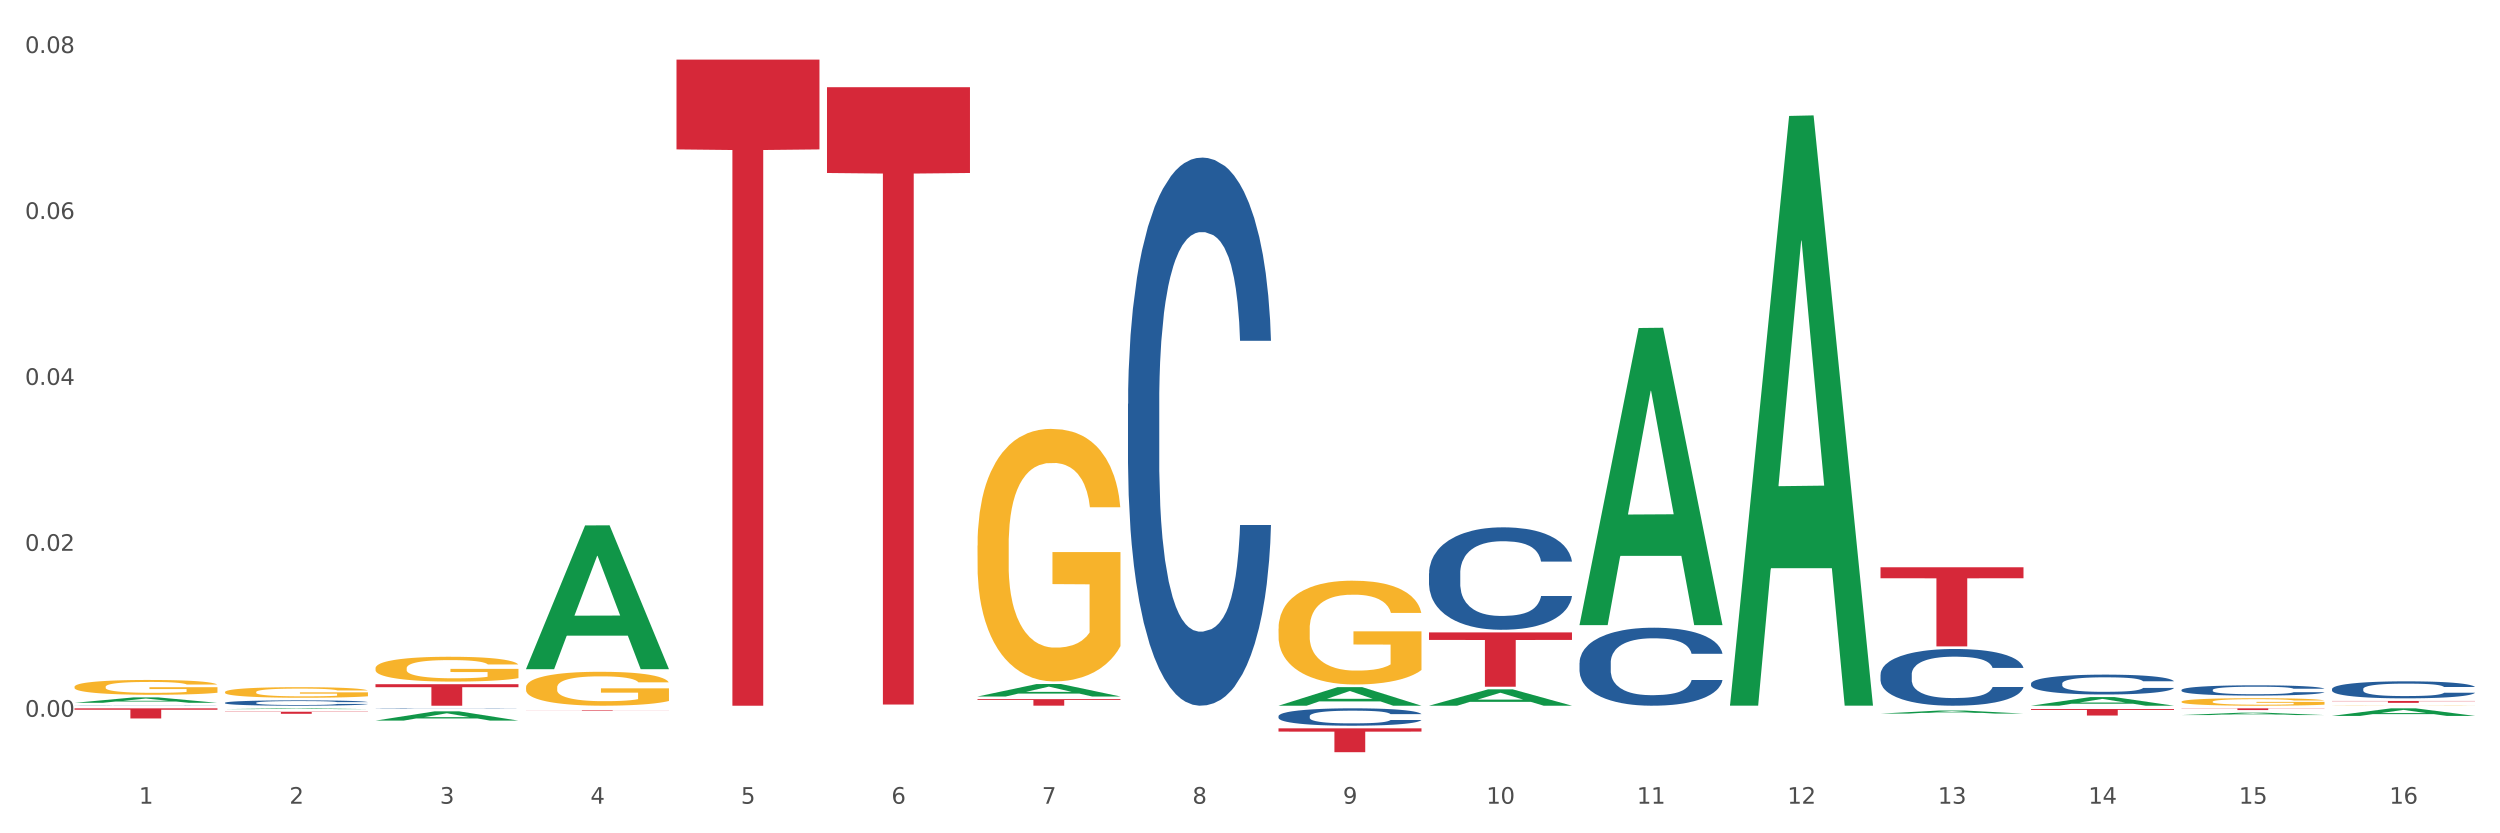 <?xml version="1.0" encoding="utf-8" standalone="no"?>
<!DOCTYPE svg PUBLIC "-//W3C//DTD SVG 1.1//EN"
  "http://www.w3.org/Graphics/SVG/1.1/DTD/svg11.dtd">
<svg xmlns:xlink="http://www.w3.org/1999/xlink" width="1080pt" height="360pt" viewBox="0 0 1080 360" xmlns="http://www.w3.org/2000/svg" version="1.1">
 <rect x="0" y="0" width="1080" height="360" fill="#333333" stroke="none"/>
 <defs>
  <style type="text/css">*{stroke-linejoin: round; stroke-linecap: butt}</style>
 </defs>
 <g id="figure_1">
  <g id="patch_1">
   <path d="M 0 360 
L 1080 360 
L 1080 0 
L 0 0 
z
" style="fill: #ffffff; stroke: #ffffff; stroke-linejoin: miter"/>
  </g>
  <g id="axes_1">
   <g id="matplotlib.axis_1">
    <g id="xtick_1">
     <g id="text_1">
      <!-- 1 -->
      <g style="fill: #4d4d4d" transform="translate(60.004 347.204) scale(0.096 -0.096)">
       <defs>
        <path id="DejaVuSans-31" d="M 794 531 
L 1825 531 
L 1825 4091 
L 703 3866 
L 703 4441 
L 1819 4666 
L 2450 4666 
L 2450 531 
L 3481 531 
L 3481 0 
L 794 0 
L 794 531 
z
" transform="scale(0.016)"/>
       </defs>
       <use xlink:href="#DejaVuSans-31"/>
      </g>
     </g>
    </g>
    <g id="xtick_2">
     <g id="text_2">
      <!-- 2 -->
      <g style="fill: #4d4d4d" transform="translate(125.021 347.204) scale(0.096 -0.096)">
       <defs>
        <path id="DejaVuSans-32" d="M 1228 531 
L 3431 531 
L 3431 0 
L 469 0 
L 469 531 
Q 828 903 1448 1529 
Q 2069 2156 2228 2338 
Q 2531 2678 2651 2914 
Q 2772 3150 2772 3378 
Q 2772 3750 2511 3984 
Q 2250 4219 1831 4219 
Q 1534 4219 1204 4116 
Q 875 4013 500 3803 
L 500 4441 
Q 881 4594 1212 4672 
Q 1544 4750 1819 4750 
Q 2544 4750 2975 4387 
Q 3406 4025 3406 3419 
Q 3406 3131 3298 2873 
Q 3191 2616 2906 2266 
Q 2828 2175 2409 1742 
Q 1991 1309 1228 531 
z
" transform="scale(0.016)"/>
       </defs>
       <use xlink:href="#DejaVuSans-32"/>
      </g>
     </g>
    </g>
    <g id="xtick_3">
     <g id="text_3">
      <!-- 3 -->
      <g style="fill: #4d4d4d" transform="translate(190.039 347.204) scale(0.096 -0.096)">
       <defs>
        <path id="DejaVuSans-33" d="M 2597 2516 
Q 3050 2419 3304 2112 
Q 3559 1806 3559 1356 
Q 3559 666 3084 287 
Q 2609 -91 1734 -91 
Q 1441 -91 1130 -33 
Q 819 25 488 141 
L 488 750 
Q 750 597 1062 519 
Q 1375 441 1716 441 
Q 2309 441 2620 675 
Q 2931 909 2931 1356 
Q 2931 1769 2642 2001 
Q 2353 2234 1838 2234 
L 1294 2234 
L 1294 2753 
L 1863 2753 
Q 2328 2753 2575 2939 
Q 2822 3125 2822 3475 
Q 2822 3834 2567 4026 
Q 2313 4219 1838 4219 
Q 1578 4219 1281 4162 
Q 984 4106 628 3988 
L 628 4550 
Q 988 4650 1302 4700 
Q 1616 4750 1894 4750 
Q 2613 4750 3031 4423 
Q 3450 4097 3450 3541 
Q 3450 3153 3228 2886 
Q 3006 2619 2597 2516 
z
" transform="scale(0.016)"/>
       </defs>
       <use xlink:href="#DejaVuSans-33"/>
      </g>
     </g>
    </g>
    <g id="xtick_4">
     <g id="text_4">
      <!-- 4 -->
      <g style="fill: #4d4d4d" transform="translate(255.056 347.204) scale(0.096 -0.096)">
       <defs>
        <path id="DejaVuSans-34" d="M 2419 4116 
L 825 1625 
L 2419 1625 
L 2419 4116 
z
M 2253 4666 
L 3047 4666 
L 3047 1625 
L 3713 1625 
L 3713 1100 
L 3047 1100 
L 3047 0 
L 2419 0 
L 2419 1100 
L 313 1100 
L 313 1709 
L 2253 4666 
z
" transform="scale(0.016)"/>
       </defs>
       <use xlink:href="#DejaVuSans-34"/>
      </g>
     </g>
    </g>
    <g id="xtick_5">
     <g id="text_5">
      <!-- 5 -->
      <g style="fill: #4d4d4d" transform="translate(320.073 347.204) scale(0.096 -0.096)">
       <defs>
        <path id="DejaVuSans-35" d="M 691 4666 
L 3169 4666 
L 3169 4134 
L 1269 4134 
L 1269 2991 
Q 1406 3038 1543 3061 
Q 1681 3084 1819 3084 
Q 2600 3084 3056 2656 
Q 3513 2228 3513 1497 
Q 3513 744 3044 326 
Q 2575 -91 1722 -91 
Q 1428 -91 1123 -41 
Q 819 9 494 109 
L 494 744 
Q 775 591 1075 516 
Q 1375 441 1709 441 
Q 2250 441 2565 725 
Q 2881 1009 2881 1497 
Q 2881 1984 2565 2268 
Q 2250 2553 1709 2553 
Q 1456 2553 1204 2497 
Q 953 2441 691 2322 
L 691 4666 
z
" transform="scale(0.016)"/>
       </defs>
       <use xlink:href="#DejaVuSans-35"/>
      </g>
     </g>
    </g>
    <g id="xtick_6">
     <g id="text_6">
      <!-- 6 -->
      <g style="fill: #4d4d4d" transform="translate(385.09 347.204) scale(0.096 -0.096)">
       <defs>
        <path id="DejaVuSans-36" d="M 2113 2584 
Q 1688 2584 1439 2293 
Q 1191 2003 1191 1497 
Q 1191 994 1439 701 
Q 1688 409 2113 409 
Q 2538 409 2786 701 
Q 3034 994 3034 1497 
Q 3034 2003 2786 2293 
Q 2538 2584 2113 2584 
z
M 3366 4563 
L 3366 3988 
Q 3128 4100 2886 4159 
Q 2644 4219 2406 4219 
Q 1781 4219 1451 3797 
Q 1122 3375 1075 2522 
Q 1259 2794 1537 2939 
Q 1816 3084 2150 3084 
Q 2853 3084 3261 2657 
Q 3669 2231 3669 1497 
Q 3669 778 3244 343 
Q 2819 -91 2113 -91 
Q 1303 -91 875 529 
Q 447 1150 447 2328 
Q 447 3434 972 4092 
Q 1497 4750 2381 4750 
Q 2619 4750 2861 4703 
Q 3103 4656 3366 4563 
z
" transform="scale(0.016)"/>
       </defs>
       <use xlink:href="#DejaVuSans-36"/>
      </g>
     </g>
    </g>
    <g id="xtick_7">
     <g id="text_7">
      <!-- 7 -->
      <g style="fill: #4d4d4d" transform="translate(450.108 347.204) scale(0.096 -0.096)">
       <defs>
        <path id="DejaVuSans-37" d="M 525 4666 
L 3525 4666 
L 3525 4397 
L 1831 0 
L 1172 0 
L 2766 4134 
L 525 4134 
L 525 4666 
z
" transform="scale(0.016)"/>
       </defs>
       <use xlink:href="#DejaVuSans-37"/>
      </g>
     </g>
    </g>
    <g id="xtick_8">
     <g id="text_8">
      <!-- 8 -->
      <g style="fill: #4d4d4d" transform="translate(515.125 347.204) scale(0.096 -0.096)">
       <defs>
        <path id="DejaVuSans-38" d="M 2034 2216 
Q 1584 2216 1326 1975 
Q 1069 1734 1069 1313 
Q 1069 891 1326 650 
Q 1584 409 2034 409 
Q 2484 409 2743 651 
Q 3003 894 3003 1313 
Q 3003 1734 2745 1975 
Q 2488 2216 2034 2216 
z
M 1403 2484 
Q 997 2584 770 2862 
Q 544 3141 544 3541 
Q 544 4100 942 4425 
Q 1341 4750 2034 4750 
Q 2731 4750 3128 4425 
Q 3525 4100 3525 3541 
Q 3525 3141 3298 2862 
Q 3072 2584 2669 2484 
Q 3125 2378 3379 2068 
Q 3634 1759 3634 1313 
Q 3634 634 3220 271 
Q 2806 -91 2034 -91 
Q 1263 -91 848 271 
Q 434 634 434 1313 
Q 434 1759 690 2068 
Q 947 2378 1403 2484 
z
M 1172 3481 
Q 1172 3119 1398 2916 
Q 1625 2713 2034 2713 
Q 2441 2713 2670 2916 
Q 2900 3119 2900 3481 
Q 2900 3844 2670 4047 
Q 2441 4250 2034 4250 
Q 1625 4250 1398 4047 
Q 1172 3844 1172 3481 
z
" transform="scale(0.016)"/>
       </defs>
       <use xlink:href="#DejaVuSans-38"/>
      </g>
     </g>
    </g>
    <g id="xtick_9">
     <g id="text_9">
      <!-- 9 -->
      <g style="fill: #4d4d4d" transform="translate(580.142 347.204) scale(0.096 -0.096)">
       <defs>
        <path id="DejaVuSans-39" d="M 703 97 
L 703 672 
Q 941 559 1184 500 
Q 1428 441 1663 441 
Q 2288 441 2617 861 
Q 2947 1281 2994 2138 
Q 2813 1869 2534 1725 
Q 2256 1581 1919 1581 
Q 1219 1581 811 2004 
Q 403 2428 403 3163 
Q 403 3881 828 4315 
Q 1253 4750 1959 4750 
Q 2769 4750 3195 4129 
Q 3622 3509 3622 2328 
Q 3622 1225 3098 567 
Q 2575 -91 1691 -91 
Q 1453 -91 1209 -44 
Q 966 3 703 97 
z
M 1959 2075 
Q 2384 2075 2632 2365 
Q 2881 2656 2881 3163 
Q 2881 3666 2632 3958 
Q 2384 4250 1959 4250 
Q 1534 4250 1286 3958 
Q 1038 3666 1038 3163 
Q 1038 2656 1286 2365 
Q 1534 2075 1959 2075 
z
" transform="scale(0.016)"/>
       </defs>
       <use xlink:href="#DejaVuSans-39"/>
      </g>
     </g>
    </g>
    <g id="xtick_10">
     <g id="text_10">
      <!-- 10 -->
      <g style="fill: #4d4d4d" transform="translate(642.105 347.204) scale(0.096 -0.096)">
       <defs>
        <path id="DejaVuSans-30" d="M 2034 4250 
Q 1547 4250 1301 3770 
Q 1056 3291 1056 2328 
Q 1056 1369 1301 889 
Q 1547 409 2034 409 
Q 2525 409 2770 889 
Q 3016 1369 3016 2328 
Q 3016 3291 2770 3770 
Q 2525 4250 2034 4250 
z
M 2034 4750 
Q 2819 4750 3233 4129 
Q 3647 3509 3647 2328 
Q 3647 1150 3233 529 
Q 2819 -91 2034 -91 
Q 1250 -91 836 529 
Q 422 1150 422 2328 
Q 422 3509 836 4129 
Q 1250 4750 2034 4750 
z
" transform="scale(0.016)"/>
       </defs>
       <use xlink:href="#DejaVuSans-31"/>
       <use xlink:href="#DejaVuSans-30" transform="translate(63.623 0)"/>
      </g>
     </g>
    </g>
    <g id="xtick_11">
     <g id="text_11">
      <!-- 11 -->
      <g style="fill: #4d4d4d" transform="translate(707.123 347.204) scale(0.096 -0.096)">
       <use xlink:href="#DejaVuSans-31"/>
       <use xlink:href="#DejaVuSans-31" transform="translate(63.623 0)"/>
      </g>
     </g>
    </g>
    <g id="xtick_12">
     <g id="text_12">
      <!-- 12 -->
      <g style="fill: #4d4d4d" transform="translate(772.14 347.204) scale(0.096 -0.096)">
       <use xlink:href="#DejaVuSans-31"/>
       <use xlink:href="#DejaVuSans-32" transform="translate(63.623 0)"/>
      </g>
     </g>
    </g>
    <g id="xtick_13">
     <g id="text_13">
      <!-- 13 -->
      <g style="fill: #4d4d4d" transform="translate(837.157 347.204) scale(0.096 -0.096)">
       <use xlink:href="#DejaVuSans-31"/>
       <use xlink:href="#DejaVuSans-33" transform="translate(63.623 0)"/>
      </g>
     </g>
    </g>
    <g id="xtick_14">
     <g id="text_14">
      <!-- 14 -->
      <g style="fill: #4d4d4d" transform="translate(902.174 347.204) scale(0.096 -0.096)">
       <use xlink:href="#DejaVuSans-31"/>
       <use xlink:href="#DejaVuSans-34" transform="translate(63.623 0)"/>
      </g>
     </g>
    </g>
    <g id="xtick_15">
     <g id="text_15">
      <!-- 15 -->
      <g style="fill: #4d4d4d" transform="translate(967.192 347.204) scale(0.096 -0.096)">
       <use xlink:href="#DejaVuSans-31"/>
       <use xlink:href="#DejaVuSans-35" transform="translate(63.623 0)"/>
      </g>
     </g>
    </g>
    <g id="xtick_16">
     <g id="text_16">
      <!-- 16 -->
      <g style="fill: #4d4d4d" transform="translate(1032.209 347.204) scale(0.096 -0.096)">
       <use xlink:href="#DejaVuSans-31"/>
       <use xlink:href="#DejaVuSans-36" transform="translate(63.623 0)"/>
      </g>
     </g>
    </g>
    <g id="xtick_17"/>
    <g id="xtick_18"/>
    <g id="xtick_19"/>
    <g id="xtick_20"/>
    <g id="xtick_21"/>
    <g id="xtick_22"/>
    <g id="xtick_23"/>
    <g id="xtick_24"/>
    <g id="xtick_25"/>
    <g id="xtick_26"/>
    <g id="xtick_27"/>
    <g id="xtick_28"/>
    <g id="xtick_29"/>
    <g id="xtick_30"/>
    <g id="xtick_31"/>
   </g>
   <g id="matplotlib.axis_2">
    <g id="ytick_1">
     <g id="text_17">
      <!-- 0.00 -->
      <g style="fill: #4d4d4d" transform="translate(10.8 309.638) scale(0.096 -0.096)">
       <defs>
        <path id="DejaVuSans-2e" d="M 684 794 
L 1344 794 
L 1344 0 
L 684 0 
L 684 794 
z
" transform="scale(0.016)"/>
       </defs>
       <use xlink:href="#DejaVuSans-30"/>
       <use xlink:href="#DejaVuSans-2e" transform="translate(63.623 0)"/>
       <use xlink:href="#DejaVuSans-30" transform="translate(95.41 0)"/>
       <use xlink:href="#DejaVuSans-30" transform="translate(159.033 0)"/>
      </g>
     </g>
    </g>
    <g id="ytick_2">
     <g id="text_18">
      <!-- 0.02 -->
      <g style="fill: #4d4d4d" transform="translate(10.8 237.953) scale(0.096 -0.096)">
       <use xlink:href="#DejaVuSans-30"/>
       <use xlink:href="#DejaVuSans-2e" transform="translate(63.623 0)"/>
       <use xlink:href="#DejaVuSans-30" transform="translate(95.41 0)"/>
       <use xlink:href="#DejaVuSans-32" transform="translate(159.033 0)"/>
      </g>
     </g>
    </g>
    <g id="ytick_3">
     <g id="text_19">
      <!-- 0.04 -->
      <g style="fill: #4d4d4d" transform="translate(10.8 166.268) scale(0.096 -0.096)">
       <use xlink:href="#DejaVuSans-30"/>
       <use xlink:href="#DejaVuSans-2e" transform="translate(63.623 0)"/>
       <use xlink:href="#DejaVuSans-30" transform="translate(95.41 0)"/>
       <use xlink:href="#DejaVuSans-34" transform="translate(159.033 0)"/>
      </g>
     </g>
    </g>
    <g id="ytick_4">
     <g id="text_20">
      <!-- 0.06 -->
      <g style="fill: #4d4d4d" transform="translate(10.8 94.583) scale(0.096 -0.096)">
       <use xlink:href="#DejaVuSans-30"/>
       <use xlink:href="#DejaVuSans-2e" transform="translate(63.623 0)"/>
       <use xlink:href="#DejaVuSans-30" transform="translate(95.41 0)"/>
       <use xlink:href="#DejaVuSans-36" transform="translate(159.033 0)"/>
      </g>
     </g>
    </g>
    <g id="ytick_5">
     <g id="text_21">
      <!-- 0.08 -->
      <g style="fill: #4d4d4d" transform="translate(10.8 22.898) scale(0.096 -0.096)">
       <use xlink:href="#DejaVuSans-30"/>
       <use xlink:href="#DejaVuSans-2e" transform="translate(63.623 0)"/>
       <use xlink:href="#DejaVuSans-30" transform="translate(95.41 0)"/>
       <use xlink:href="#DejaVuSans-38" transform="translate(159.033 0)"/>
      </g>
     </g>
    </g>
    <g id="ytick_6"/>
    <g id="ytick_7"/>
    <g id="ytick_8"/>
    <g id="ytick_9"/>
   </g>
   <g id="PolyCollection_1">
    <path d="M 32.175 303.617 
L 32.239 303.614 
L 57.709 301.275 
L 68.28 301.273 
L 93.941 303.621 
L 81.715 303.621 
L 76.176 303.074 
L 49.877 303.074 
L 49.686 303.083 
L 44.337 303.621 
L 32.175 303.621 
L 32.175 303.617 
L 53.188 302.748 
L 72.864 302.746 
L 63.122 301.773 
L 62.995 301.769 
L 62.867 301.775 
L 53.125 302.746 
L 53.188 302.748 
L 32.175 303.617 
z
" clip-path="url(#pcbebb090c7)" style="fill: #109648"/>
    <path d="M 97.192 306.342 
L 97.256 306.342 
L 122.727 305.992 
L 133.297 305.991 
L 158.959 306.343 
L 146.733 306.343 
L 141.193 306.261 
L 114.894 306.261 
L 114.703 306.262 
L 109.354 306.343 
L 97.192 306.343 
L 97.192 306.342 
L 118.206 306.212 
L 137.882 306.212 
L 128.139 306.066 
L 128.012 306.065 
L 127.884 306.066 
L 118.142 306.212 
L 118.206 306.212 
L 97.192 306.342 
z
" clip-path="url(#pcbebb090c7)" style="fill: #109648"/>
    <path d="M 162.209 311.298 
L 162.273 311.294 
L 187.744 307.301 
L 198.314 307.297 
L 223.976 311.306 
L 211.75 311.306 
L 206.21 310.372 
L 179.912 310.372 
L 179.721 310.387 
L 174.372 311.306 
L 162.209 311.306 
L 162.209 311.298 
L 183.223 309.815 
L 202.899 309.812 
L 193.156 308.152 
L 193.029 308.144 
L 192.902 308.156 
L 183.159 309.812 
L 183.223 309.815 
L 162.209 311.298 
z
" clip-path="url(#pcbebb090c7)" style="fill: #109648"/>
    <path d="M 227.227 288.97 
L 227.29 288.912 
L 252.761 226.984 
L 263.331 226.926 
L 288.993 289.087 
L 276.767 289.087 
L 271.227 274.612 
L 244.929 274.612 
L 244.738 274.846 
L 239.389 289.087 
L 227.227 289.087 
L 227.227 288.97 
L 248.24 265.974 
L 267.916 265.915 
L 258.174 240.175 
L 258.046 240.059 
L 257.919 240.234 
L 248.176 265.915 
L 248.24 265.974 
L 227.227 288.97 
z
" clip-path="url(#pcbebb090c7)" style="fill: #109648"/>
    <path d="M 422.278 300.884 
L 422.342 300.879 
L 447.813 295.504 
L 458.383 295.499 
L 484.045 300.894 
L 471.819 300.894 
L 466.279 299.638 
L 439.981 299.638 
L 439.79 299.658 
L 434.441 300.894 
L 422.278 300.894 
L 422.278 300.884 
L 443.292 298.888 
L 462.968 298.883 
L 453.225 296.649 
L 453.098 296.639 
L 452.971 296.654 
L 443.228 298.883 
L 443.292 298.888 
L 422.278 300.884 
z
" clip-path="url(#pcbebb090c7)" style="fill: #109648"/>
    <path d="M 942.416 308.908 
L 942.48 308.907 
L 967.951 307.882 
L 978.521 307.881 
L 1004.183 308.91 
L 991.957 308.91 
L 986.417 308.671 
L 960.118 308.671 
L 959.927 308.674 
L 954.579 308.91 
L 942.416 308.91 
L 942.416 308.908 
L 963.43 308.528 
L 983.106 308.527 
L 973.363 308.101 
L 973.236 308.099 
L 973.109 308.102 
L 963.366 308.527 
L 963.43 308.528 
L 942.416 308.908 
z
" clip-path="url(#pcbebb090c7)" style="fill: #109648"/>
    <path d="M 1007.434 309.266 
L 1007.497 309.263 
L 1032.968 305.994 
L 1043.538 305.991 
L 1069.2 309.272 
L 1056.974 309.272 
L 1051.434 308.508 
L 1025.136 308.508 
L 1024.945 308.52 
L 1019.596 309.272 
L 1007.434 309.272 
L 1007.434 309.266 
L 1028.447 308.052 
L 1048.123 308.049 
L 1038.38 306.691 
L 1038.253 306.684 
L 1038.126 306.694 
L 1028.383 308.049 
L 1028.447 308.052 
L 1007.434 309.266 
z
" clip-path="url(#pcbebb090c7)" style="fill: #109648"/>
    <path d="M 32.175 305.991 
L 93.941 305.991 
L 93.941 306.601 
L 69.645 306.605 
L 69.645 310.379 
L 56.325 310.379 
L 56.325 306.605 
L 32.175 306.601 
L 32.175 305.995 
L 32.175 305.991 
z
" clip-path="url(#pcbebb090c7)" style="fill: #d62839"/>
    <path d="M 97.192 307.464 
L 158.959 307.464 
L 158.959 307.589 
L 134.662 307.59 
L 134.662 308.367 
L 121.343 308.367 
L 121.343 307.59 
L 97.192 307.589 
L 97.192 307.465 
L 97.192 307.464 
z
" clip-path="url(#pcbebb090c7)" style="fill: #d62839"/>
    <path d="M 1007.434 302.811 
L 1069.2 302.811 
L 1069.2 302.926 
L 1044.903 302.927 
L 1044.903 303.636 
L 1031.584 303.636 
L 1031.584 302.927 
L 1007.434 302.926 
L 1007.434 302.812 
L 1007.434 302.811 
z
" clip-path="url(#pcbebb090c7)" style="fill: #d62839"/>
    <path d="M 552.313 314.63 
L 614.079 314.63 
L 614.079 316.064 
L 589.783 316.073 
L 589.783 324.95 
L 576.463 324.95 
L 576.463 316.073 
L 552.313 316.064 
L 552.313 314.639 
L 552.313 314.63 
z
" clip-path="url(#pcbebb090c7)" style="fill: #d62839"/>
    <path d="M 422.278 302.015 
L 484.045 302.015 
L 484.045 302.41 
L 459.748 302.413 
L 459.748 304.855 
L 446.429 304.855 
L 446.429 302.413 
L 422.278 302.41 
L 422.278 302.018 
L 422.278 302.015 
z
" clip-path="url(#pcbebb090c7)" style="fill: #d62839"/>
    <path d="M 357.261 37.665 
L 419.028 37.665 
L 419.028 74.729 
L 394.731 74.979 
L 394.731 304.373 
L 381.412 304.373 
L 381.412 74.979 
L 357.261 74.729 
L 357.261 37.915 
L 357.261 37.665 
z
" clip-path="url(#pcbebb090c7)" style="fill: #d62839"/>
    <path d="M 292.244 25.759 
L 354.01 25.759 
L 354.01 64.546 
L 329.714 64.809 
L 329.714 304.868 
L 316.394 304.868 
L 316.394 64.809 
L 292.244 64.546 
L 292.244 26.022 
L 292.244 25.759 
z
" clip-path="url(#pcbebb090c7)" style="fill: #d62839"/>
    <path d="M 227.227 306.908 
L 288.993 306.908 
L 288.993 306.942 
L 264.696 306.942 
L 264.696 307.154 
L 251.377 307.154 
L 251.377 306.942 
L 227.227 306.942 
L 227.227 306.908 
L 227.227 306.908 
z
" clip-path="url(#pcbebb090c7)" style="fill: #d62839"/>
    <path d="M 162.209 295.576 
L 223.976 295.576 
L 223.976 296.867 
L 199.679 296.876 
L 199.679 304.87 
L 186.36 304.87 
L 186.36 296.876 
L 162.209 296.867 
L 162.209 295.585 
L 162.209 295.576 
z
" clip-path="url(#pcbebb090c7)" style="fill: #d62839"/>
    <path d="M 812.382 245.048 
L 874.148 245.048 
L 874.148 249.799 
L 849.852 249.832 
L 849.852 279.237 
L 836.532 279.237 
L 836.532 249.832 
L 812.382 249.799 
L 812.382 245.08 
L 812.382 245.048 
z
" clip-path="url(#pcbebb090c7)" style="fill: #d62839"/>
    <path d="M 617.33 273.19 
L 679.097 273.19 
L 679.097 276.451 
L 654.8 276.473 
L 654.8 296.658 
L 641.481 296.658 
L 641.481 276.473 
L 617.33 276.451 
L 617.33 273.212 
L 617.33 273.19 
z
" clip-path="url(#pcbebb090c7)" style="fill: #d62839"/>
    <path d="M 942.416 305.991 
L 1004.183 305.991 
L 1004.183 306.098 
L 979.886 306.099 
L 979.886 306.761 
L 966.567 306.761 
L 966.567 306.099 
L 942.416 306.098 
L 942.416 305.992 
L 942.416 305.991 
z
" clip-path="url(#pcbebb090c7)" style="fill: #d62839"/>
    <path d="M 877.399 306.291 
L 939.166 306.291 
L 939.166 306.681 
L 914.869 306.683 
L 914.869 309.097 
L 901.549 309.097 
L 901.549 306.683 
L 877.399 306.681 
L 877.399 306.293 
L 877.399 306.291 
z
" clip-path="url(#pcbebb090c7)" style="fill: #d62839"/>
    <path d="M 227.227 296.983 
L 227.3 296.97 
L 227.3 296.488 
L 227.445 296.073 
L 228.175 295.069 
L 229.269 294.238 
L 230.071 293.797 
L 230.873 293.435 
L 231.821 293.074 
L 232.988 292.699 
L 235.102 292.15 
L 236.415 291.868 
L 238.019 291.574 
L 240.936 291.145 
L 243.051 290.904 
L 245.239 290.703 
L 248.812 290.462 
L 251.146 290.355 
L 253.625 290.275 
L 256.615 290.221 
L 258.876 290.208 
L 263.834 290.248 
L 268.064 290.369 
L 270.106 290.462 
L 272.731 290.623 
L 274.117 290.73 
L 276.377 290.945 
L 278.711 291.226 
L 280.315 291.467 
L 282.722 291.922 
L 284.545 292.377 
L 286.222 292.94 
L 287.097 293.328 
L 287.753 293.689 
L 288.337 294.105 
L 288.92 294.761 
L 275.794 294.761 
L 275.283 294.292 
L 274.481 293.85 
L 273.315 293.422 
L 272.294 293.154 
L 270.543 292.819 
L 268.939 292.605 
L 267.262 292.444 
L 265.22 292.31 
L 263.616 292.243 
L 261.355 292.19 
L 256.907 292.203 
L 253.917 292.31 
L 251.875 292.444 
L 250.562 292.565 
L 249.396 292.699 
L 248.083 292.886 
L 246.552 293.167 
L 245.458 293.422 
L 244.364 293.743 
L 243.489 294.064 
L 242.687 294.439 
L 242.03 294.841 
L 241.52 295.256 
L 241.082 295.765 
L 240.718 296.609 
L 240.718 298.443 
L 240.863 298.858 
L 241.228 299.407 
L 241.666 299.822 
L 242.395 300.318 
L 243.051 300.652 
L 244.291 301.134 
L 245.676 301.536 
L 246.77 301.791 
L 247.864 302.005 
L 249.76 302.299 
L 251.875 302.54 
L 253.698 302.688 
L 256.177 302.822 
L 257.855 302.875 
L 259.313 302.902 
L 262.886 302.902 
L 265.439 302.862 
L 268.283 302.768 
L 270.47 302.647 
L 272.294 302.5 
L 274.335 302.259 
L 275.648 302.032 
L 275.648 299.233 
L 259.605 299.22 
L 259.605 297.358 
L 288.993 297.358 
L 288.993 302.822 
L 287.753 303.103 
L 286.368 303.357 
L 284.909 303.585 
L 282.722 303.866 
L 280.096 304.134 
L 277.763 304.321 
L 275.283 304.482 
L 272.366 304.629 
L 268.574 304.763 
L 266.241 304.817 
L 263.324 304.857 
L 259.897 304.87 
L 256.907 304.843 
L 253.99 304.777 
L 250.927 304.656 
L 247.937 304.482 
L 245.676 304.308 
L 243.416 304.094 
L 241.009 303.812 
L 239.113 303.545 
L 237.655 303.304 
L 236.05 302.996 
L 234.3 302.594 
L 232.988 302.232 
L 231.821 301.857 
L 230.581 301.375 
L 229.706 300.96 
L 228.831 300.438 
L 228.321 300.05 
L 227.737 299.447 
L 227.3 298.604 
L 227.227 296.983 
z
" clip-path="url(#pcbebb090c7)" style="fill: #f7b32b"/>
    <path d="M 162.209 288.68 
L 162.282 288.67 
L 162.282 288.317 
L 162.428 288.013 
L 163.157 287.277 
L 164.251 286.669 
L 165.054 286.346 
L 165.856 286.081 
L 166.804 285.816 
L 167.97 285.542 
L 170.085 285.14 
L 171.398 284.934 
L 173.002 284.718 
L 175.919 284.404 
L 178.034 284.228 
L 180.222 284.081 
L 183.795 283.904 
L 186.128 283.826 
L 188.608 283.767 
L 191.598 283.728 
L 193.858 283.718 
L 198.817 283.747 
L 203.047 283.836 
L 205.089 283.904 
L 207.714 284.022 
L 209.099 284.1 
L 211.36 284.257 
L 213.694 284.463 
L 215.298 284.64 
L 217.704 284.973 
L 219.528 285.306 
L 221.205 285.718 
L 222.08 286.003 
L 222.736 286.267 
L 223.32 286.571 
L 223.903 287.052 
L 210.777 287.052 
L 210.266 286.709 
L 209.464 286.385 
L 208.297 286.071 
L 207.276 285.875 
L 205.526 285.63 
L 203.922 285.473 
L 202.245 285.355 
L 200.203 285.257 
L 198.598 285.208 
L 196.338 285.169 
L 191.889 285.179 
L 188.9 285.257 
L 186.858 285.355 
L 185.545 285.444 
L 184.378 285.542 
L 183.066 285.679 
L 181.534 285.885 
L 180.44 286.071 
L 179.347 286.307 
L 178.471 286.542 
L 177.669 286.816 
L 177.013 287.111 
L 176.503 287.415 
L 176.065 287.787 
L 175.7 288.405 
L 175.7 289.748 
L 175.846 290.052 
L 176.211 290.454 
L 176.648 290.758 
L 177.378 291.121 
L 178.034 291.366 
L 179.274 291.719 
L 180.659 292.013 
L 181.753 292.2 
L 182.847 292.357 
L 184.743 292.572 
L 186.858 292.749 
L 188.681 292.857 
L 191.16 292.955 
L 192.837 292.994 
L 194.296 293.014 
L 197.869 293.014 
L 200.422 292.984 
L 203.266 292.915 
L 205.453 292.827 
L 207.276 292.719 
L 209.318 292.543 
L 210.631 292.376 
L 210.631 290.327 
L 194.588 290.317 
L 194.588 288.954 
L 223.976 288.954 
L 223.976 292.955 
L 222.736 293.161 
L 221.351 293.347 
L 219.892 293.514 
L 217.704 293.72 
L 215.079 293.916 
L 212.746 294.053 
L 210.266 294.171 
L 207.349 294.278 
L 203.557 294.376 
L 201.224 294.416 
L 198.307 294.445 
L 194.879 294.455 
L 191.889 294.435 
L 188.972 294.386 
L 185.91 294.298 
L 182.92 294.171 
L 180.659 294.043 
L 178.399 293.886 
L 175.992 293.68 
L 174.096 293.484 
L 172.638 293.308 
L 171.033 293.082 
L 169.283 292.788 
L 167.97 292.523 
L 166.804 292.249 
L 165.564 291.896 
L 164.689 291.592 
L 163.814 291.209 
L 163.303 290.925 
L 162.72 290.484 
L 162.282 289.866 
L 162.209 288.68 
z
" clip-path="url(#pcbebb090c7)" style="fill: #f7b32b"/>
    <path d="M 552.313 271.579 
L 552.386 271.538 
L 552.386 270.063 
L 552.532 268.793 
L 553.261 265.721 
L 554.355 263.181 
L 555.157 261.829 
L 555.959 260.723 
L 556.907 259.617 
L 558.074 258.47 
L 560.189 256.791 
L 561.501 255.931 
L 563.106 255.029 
L 566.023 253.718 
L 568.137 252.981 
L 570.325 252.367 
L 573.898 251.629 
L 576.232 251.302 
L 578.711 251.056 
L 581.701 250.892 
L 583.962 250.851 
L 588.921 250.974 
L 593.15 251.342 
L 595.192 251.629 
L 597.817 252.121 
L 599.203 252.449 
L 601.464 253.104 
L 603.797 253.964 
L 605.401 254.702 
L 607.808 256.094 
L 609.631 257.487 
L 611.308 259.208 
L 612.183 260.396 
L 612.84 261.502 
L 613.423 262.772 
L 614.006 264.779 
L 600.88 264.779 
L 600.37 263.345 
L 599.567 261.993 
L 598.401 260.682 
L 597.38 259.863 
L 595.63 258.839 
L 594.025 258.184 
L 592.348 257.692 
L 590.306 257.282 
L 588.702 257.078 
L 586.441 256.914 
L 581.993 256.955 
L 579.003 257.282 
L 576.961 257.692 
L 575.649 258.061 
L 574.482 258.47 
L 573.169 259.044 
L 571.638 259.904 
L 570.544 260.682 
L 569.45 261.666 
L 568.575 262.649 
L 567.773 263.796 
L 567.116 265.025 
L 566.606 266.295 
L 566.168 267.851 
L 565.804 270.432 
L 565.804 276.044 
L 565.95 277.314 
L 566.314 278.994 
L 566.752 280.264 
L 567.481 281.779 
L 568.137 282.803 
L 569.377 284.278 
L 570.763 285.507 
L 571.856 286.285 
L 572.95 286.941 
L 574.846 287.842 
L 576.961 288.579 
L 578.784 289.03 
L 581.264 289.44 
L 582.941 289.603 
L 584.399 289.685 
L 587.973 289.685 
L 590.525 289.562 
L 593.369 289.276 
L 595.557 288.907 
L 597.38 288.456 
L 599.422 287.719 
L 600.734 287.023 
L 600.734 278.461 
L 584.691 278.42 
L 584.691 272.726 
L 614.079 272.726 
L 614.079 289.44 
L 612.84 290.3 
L 611.454 291.078 
L 609.996 291.775 
L 607.808 292.635 
L 605.183 293.454 
L 602.849 294.028 
L 600.37 294.519 
L 597.453 294.97 
L 593.661 295.379 
L 591.327 295.543 
L 588.41 295.666 
L 584.983 295.707 
L 581.993 295.625 
L 579.076 295.42 
L 576.013 295.052 
L 573.023 294.519 
L 570.763 293.987 
L 568.502 293.331 
L 566.096 292.471 
L 564.199 291.652 
L 562.741 290.914 
L 561.137 289.972 
L 559.387 288.743 
L 558.074 287.637 
L 556.907 286.49 
L 555.667 285.015 
L 554.792 283.746 
L 553.917 282.148 
L 553.407 280.96 
L 552.823 279.117 
L 552.386 276.536 
L 552.313 271.579 
z
" clip-path="url(#pcbebb090c7)" style="fill: #f7b32b"/>
    <path d="M 422.278 235.689 
L 422.351 235.589 
L 422.351 232.002 
L 422.497 228.913 
L 423.226 221.44 
L 424.32 215.262 
L 425.122 211.974 
L 425.925 209.284 
L 426.873 206.593 
L 428.039 203.803 
L 430.154 199.718 
L 431.467 197.626 
L 433.071 195.433 
L 435.988 192.245 
L 438.103 190.451 
L 440.291 188.957 
L 443.864 187.163 
L 446.197 186.366 
L 448.677 185.768 
L 451.667 185.37 
L 453.927 185.27 
L 458.886 185.569 
L 463.116 186.466 
L 465.158 187.163 
L 467.783 188.359 
L 469.168 189.156 
L 471.429 190.75 
L 473.763 192.843 
L 475.367 194.636 
L 477.773 198.024 
L 479.596 201.412 
L 481.274 205.597 
L 482.149 208.487 
L 482.805 211.177 
L 483.389 214.266 
L 483.972 219.148 
L 470.846 219.148 
L 470.335 215.661 
L 469.533 212.373 
L 468.366 209.184 
L 467.345 207.191 
L 465.595 204.7 
L 463.991 203.106 
L 462.314 201.91 
L 460.272 200.914 
L 458.667 200.416 
L 456.407 200.017 
L 451.958 200.117 
L 448.969 200.914 
L 446.927 201.91 
L 445.614 202.807 
L 444.447 203.803 
L 443.135 205.198 
L 441.603 207.291 
L 440.509 209.184 
L 439.416 211.575 
L 438.54 213.967 
L 437.738 216.757 
L 437.082 219.746 
L 436.571 222.835 
L 436.134 226.621 
L 435.769 232.899 
L 435.769 246.55 
L 435.915 249.639 
L 436.28 253.724 
L 436.717 256.813 
L 437.447 260.5 
L 438.103 262.991 
L 439.343 266.578 
L 440.728 269.567 
L 441.822 271.46 
L 442.916 273.054 
L 444.812 275.247 
L 446.927 277.04 
L 448.75 278.136 
L 451.229 279.133 
L 452.906 279.531 
L 454.365 279.73 
L 457.938 279.73 
L 460.49 279.431 
L 463.334 278.734 
L 465.522 277.837 
L 467.345 276.741 
L 469.387 274.948 
L 470.7 273.254 
L 470.7 252.429 
L 454.657 252.329 
L 454.657 238.479 
L 484.045 238.479 
L 484.045 279.133 
L 482.805 281.225 
L 481.42 283.118 
L 479.961 284.812 
L 477.773 286.905 
L 475.148 288.897 
L 472.815 290.292 
L 470.335 291.488 
L 467.418 292.584 
L 463.626 293.581 
L 461.293 293.979 
L 458.376 294.278 
L 454.948 294.378 
L 451.958 294.178 
L 449.041 293.68 
L 445.979 292.783 
L 442.989 291.488 
L 440.728 290.193 
L 438.468 288.599 
L 436.061 286.506 
L 434.165 284.513 
L 432.707 282.72 
L 431.102 280.428 
L 429.352 277.439 
L 428.039 274.748 
L 426.873 271.958 
L 425.633 268.371 
L 424.758 265.282 
L 423.883 261.396 
L 423.372 258.507 
L 422.789 254.023 
L 422.351 247.745 
L 422.278 235.689 
z
" clip-path="url(#pcbebb090c7)" style="fill: #f7b32b"/>
    <path d="M 1007.434 304.809 
L 1007.507 304.809 
L 1007.507 304.806 
L 1007.652 304.802 
L 1008.382 304.795 
L 1009.475 304.788 
L 1010.278 304.785 
L 1011.08 304.782 
L 1012.028 304.779 
L 1013.195 304.776 
L 1015.309 304.772 
L 1016.622 304.77 
L 1018.226 304.768 
L 1021.143 304.764 
L 1023.258 304.763 
L 1025.446 304.761 
L 1029.019 304.759 
L 1031.353 304.758 
L 1033.832 304.758 
L 1036.822 304.757 
L 1039.083 304.757 
L 1044.041 304.757 
L 1048.271 304.758 
L 1050.313 304.759 
L 1052.938 304.76 
L 1054.324 304.761 
L 1056.584 304.763 
L 1058.918 304.765 
L 1060.522 304.767 
L 1062.929 304.77 
L 1064.752 304.774 
L 1066.429 304.778 
L 1067.304 304.781 
L 1067.96 304.784 
L 1068.544 304.787 
L 1069.127 304.792 
L 1056.001 304.792 
L 1055.49 304.789 
L 1054.688 304.785 
L 1053.521 304.782 
L 1052.5 304.78 
L 1050.75 304.777 
L 1049.146 304.776 
L 1047.469 304.774 
L 1045.427 304.773 
L 1043.823 304.773 
L 1041.562 304.772 
L 1037.114 304.773 
L 1034.124 304.773 
L 1032.082 304.774 
L 1030.769 304.775 
L 1029.602 304.776 
L 1028.29 304.778 
L 1026.758 304.78 
L 1025.665 304.782 
L 1024.571 304.784 
L 1023.696 304.787 
L 1022.893 304.79 
L 1022.237 304.793 
L 1021.727 304.796 
L 1021.289 304.8 
L 1020.925 304.807 
L 1020.925 304.821 
L 1021.07 304.824 
L 1021.435 304.828 
L 1021.873 304.831 
L 1022.602 304.835 
L 1023.258 304.838 
L 1024.498 304.841 
L 1025.883 304.845 
L 1026.977 304.847 
L 1028.071 304.848 
L 1029.967 304.85 
L 1032.082 304.852 
L 1033.905 304.853 
L 1036.384 304.854 
L 1038.062 304.855 
L 1039.52 304.855 
L 1043.093 304.855 
L 1045.646 304.855 
L 1048.49 304.854 
L 1050.677 304.853 
L 1052.5 304.852 
L 1054.542 304.85 
L 1055.855 304.848 
L 1055.855 304.827 
L 1039.812 304.827 
L 1039.812 304.812 
L 1069.2 304.812 
L 1069.2 304.854 
L 1067.96 304.857 
L 1066.575 304.859 
L 1065.116 304.86 
L 1062.929 304.863 
L 1060.303 304.865 
L 1057.97 304.866 
L 1055.49 304.867 
L 1052.573 304.868 
L 1048.781 304.869 
L 1046.448 304.87 
L 1043.531 304.87 
L 1040.103 304.87 
L 1037.114 304.87 
L 1034.197 304.87 
L 1031.134 304.869 
L 1028.144 304.867 
L 1025.883 304.866 
L 1023.623 304.864 
L 1021.216 304.862 
L 1019.32 304.86 
L 1017.862 304.858 
L 1016.257 304.856 
L 1014.507 304.853 
L 1013.195 304.85 
L 1012.028 304.847 
L 1010.788 304.843 
L 1009.913 304.84 
L 1009.038 304.836 
L 1008.527 304.833 
L 1007.944 304.828 
L 1007.507 304.822 
L 1007.434 304.809 
z
" clip-path="url(#pcbebb090c7)" style="fill: #f7b32b"/>
    <path d="M 1007.434 297.638 
L 1007.507 297.631 
L 1007.507 297.443 
L 1007.726 297.187 
L 1008.529 296.717 
L 1009.551 296.361 
L 1011.303 295.944 
L 1012.252 295.769 
L 1013.493 295.574 
L 1016.049 295.258 
L 1018.969 294.989 
L 1021.013 294.842 
L 1022.547 294.747 
L 1025.978 294.579 
L 1027.949 294.506 
L 1029.994 294.445 
L 1031.746 294.405 
L 1034.666 294.358 
L 1037.003 294.337 
L 1039.704 294.331 
L 1041.967 294.337 
L 1044.961 294.364 
L 1049.341 294.445 
L 1051.021 294.492 
L 1053.284 294.573 
L 1055.62 294.68 
L 1057.518 294.788 
L 1059.709 294.942 
L 1061.972 295.144 
L 1064.162 295.399 
L 1065.696 295.635 
L 1066.937 295.883 
L 1068.032 296.186 
L 1068.835 296.515 
L 1069.2 296.791 
L 1055.839 296.791 
L 1055.474 296.542 
L 1054.744 296.273 
L 1054.014 296.092 
L 1053.211 295.944 
L 1051.97 295.776 
L 1050.875 295.668 
L 1049.049 295.541 
L 1047.37 295.46 
L 1045.983 295.413 
L 1044.304 295.373 
L 1040.726 295.332 
L 1038.171 295.332 
L 1036.565 295.346 
L 1034.593 295.379 
L 1032.914 295.426 
L 1030.943 295.507 
L 1029.41 295.594 
L 1027.876 295.709 
L 1027 295.789 
L 1025.686 295.937 
L 1024.81 296.058 
L 1023.642 296.266 
L 1022.985 296.414 
L 1021.817 296.797 
L 1021.306 297.08 
L 1021.086 297.275 
L 1020.94 297.49 
L 1020.94 298.538 
L 1021.379 299.009 
L 1021.744 299.21 
L 1022.328 299.439 
L 1023.423 299.735 
L 1025.029 300.024 
L 1026.708 300.232 
L 1028.095 300.36 
L 1029.41 300.454 
L 1030.724 300.528 
L 1032.33 300.595 
L 1033.644 300.635 
L 1035.615 300.676 
L 1037.952 300.696 
L 1039.777 300.696 
L 1043.501 300.662 
L 1045.18 300.628 
L 1046.786 300.581 
L 1048.538 300.507 
L 1049.925 300.427 
L 1050.728 300.366 
L 1052.043 300.239 
L 1053.065 300.104 
L 1053.941 299.95 
L 1054.525 299.815 
L 1055.182 299.614 
L 1055.693 299.385 
L 1055.839 299.264 
L 1069.2 299.264 
L 1068.908 299.506 
L 1068.397 299.741 
L 1067.375 300.057 
L 1066.572 300.239 
L 1065.33 300.46 
L 1064.016 300.649 
L 1062.191 300.857 
L 1060.512 301.012 
L 1058.76 301.146 
L 1056.861 301.267 
L 1053.43 301.435 
L 1052.189 301.482 
L 1049.56 301.563 
L 1047.516 301.61 
L 1044.523 301.657 
L 1041.456 301.684 
L 1038.244 301.69 
L 1035.396 301.677 
L 1032.257 301.637 
L 1030.286 301.596 
L 1028.095 301.536 
L 1025.54 301.442 
L 1023.131 301.327 
L 1020.867 301.193 
L 1018.75 301.038 
L 1016.779 300.864 
L 1014.224 300.575 
L 1012.325 300.292 
L 1010.938 300.03 
L 1009.989 299.808 
L 1009.04 299.526 
L 1008.529 299.331 
L 1007.726 298.861 
L 1007.434 298.424 
L 1007.434 297.638 
z
" clip-path="url(#pcbebb090c7)" style="fill: #255c99"/>
    <path d="M 942.416 298.05 
L 942.489 298.046 
L 942.489 297.932 
L 942.708 297.778 
L 943.512 297.494 
L 944.534 297.279 
L 946.286 297.027 
L 947.235 296.922 
L 948.476 296.804 
L 951.032 296.613 
L 953.952 296.451 
L 955.996 296.361 
L 957.529 296.304 
L 960.961 296.203 
L 962.932 296.158 
L 964.976 296.122 
L 966.729 296.097 
L 969.649 296.069 
L 971.985 296.057 
L 974.687 296.053 
L 976.95 296.057 
L 979.943 296.073 
L 984.324 296.122 
L 986.003 296.15 
L 988.267 296.199 
L 990.603 296.264 
L 992.501 296.329 
L 994.691 296.422 
L 996.955 296.544 
L 999.145 296.698 
L 1000.678 296.84 
L 1001.919 296.991 
L 1003.015 297.173 
L 1003.818 297.372 
L 1004.183 297.539 
L 990.822 297.539 
L 990.457 297.388 
L 989.727 297.226 
L 988.997 297.116 
L 988.194 297.027 
L 986.952 296.926 
L 985.857 296.861 
L 984.032 296.783 
L 982.353 296.735 
L 980.966 296.706 
L 979.286 296.682 
L 975.709 296.658 
L 973.154 296.658 
L 971.547 296.666 
L 969.576 296.686 
L 967.897 296.714 
L 965.926 296.763 
L 964.392 296.816 
L 962.859 296.885 
L 961.983 296.934 
L 960.669 297.023 
L 959.793 297.096 
L 958.625 297.222 
L 957.967 297.311 
L 956.799 297.543 
L 956.288 297.713 
L 956.069 297.831 
L 955.923 297.961 
L 955.923 298.594 
L 956.361 298.878 
L 956.726 299 
L 957.31 299.138 
L 958.406 299.317 
L 960.012 299.491 
L 961.691 299.617 
L 963.078 299.694 
L 964.392 299.751 
L 965.707 299.796 
L 967.313 299.836 
L 968.627 299.861 
L 970.598 299.885 
L 972.935 299.897 
L 974.76 299.897 
L 978.483 299.877 
L 980.163 299.857 
L 981.769 299.828 
L 983.521 299.784 
L 984.908 299.735 
L 985.711 299.698 
L 987.025 299.621 
L 988.048 299.54 
L 988.924 299.447 
L 989.508 299.366 
L 990.165 299.244 
L 990.676 299.106 
L 990.822 299.033 
L 1004.183 299.033 
L 1003.891 299.179 
L 1003.38 299.321 
L 1002.358 299.512 
L 1001.554 299.621 
L 1000.313 299.755 
L 998.999 299.869 
L 997.174 299.995 
L 995.495 300.088 
L 993.742 300.169 
L 991.844 300.242 
L 988.413 300.344 
L 987.171 300.372 
L 984.543 300.421 
L 982.499 300.45 
L 979.505 300.478 
L 976.439 300.494 
L 973.227 300.498 
L 970.379 300.49 
L 967.24 300.466 
L 965.268 300.441 
L 963.078 300.405 
L 960.523 300.348 
L 958.114 300.279 
L 955.85 300.198 
L 953.733 300.104 
L 951.762 299.999 
L 949.206 299.824 
L 947.308 299.654 
L 945.921 299.495 
L 944.972 299.361 
L 944.023 299.191 
L 943.512 299.073 
L 942.708 298.789 
L 942.416 298.525 
L 942.416 298.05 
z
" clip-path="url(#pcbebb090c7)" style="fill: #255c99"/>
    <path d="M 877.399 295.295 
L 877.472 295.287 
L 877.472 295.068 
L 877.691 294.77 
L 878.494 294.221 
L 879.516 293.805 
L 881.269 293.319 
L 882.218 293.115 
L 883.459 292.888 
L 886.014 292.519 
L 888.935 292.206 
L 890.979 292.033 
L 892.512 291.923 
L 895.944 291.727 
L 897.915 291.641 
L 899.959 291.571 
L 901.711 291.524 
L 904.632 291.469 
L 906.968 291.445 
L 909.67 291.437 
L 911.933 291.445 
L 914.926 291.476 
L 919.307 291.571 
L 920.986 291.625 
L 923.249 291.72 
L 925.586 291.845 
L 927.484 291.97 
L 929.674 292.151 
L 931.938 292.386 
L 934.128 292.684 
L 935.661 292.958 
L 936.902 293.249 
L 937.997 293.601 
L 938.8 293.986 
L 939.166 294.307 
L 925.805 294.307 
L 925.44 294.017 
L 924.71 293.703 
L 923.979 293.492 
L 923.176 293.319 
L 921.935 293.123 
L 920.84 292.998 
L 919.015 292.849 
L 917.336 292.755 
L 915.948 292.7 
L 914.269 292.653 
L 910.692 292.606 
L 908.136 292.606 
L 906.53 292.621 
L 904.559 292.66 
L 902.88 292.715 
L 900.908 292.809 
L 899.375 292.911 
L 897.842 293.045 
L 896.966 293.139 
L 895.652 293.311 
L 894.775 293.452 
L 893.607 293.695 
L 892.95 293.868 
L 891.782 294.315 
L 891.271 294.644 
L 891.052 294.872 
L 890.906 295.122 
L 890.906 296.346 
L 891.344 296.894 
L 891.709 297.13 
L 892.293 297.396 
L 893.388 297.741 
L 894.995 298.078 
L 896.674 298.322 
L 898.061 298.471 
L 899.375 298.58 
L 900.689 298.667 
L 902.296 298.745 
L 903.61 298.792 
L 905.581 298.839 
L 907.917 298.863 
L 909.743 298.863 
L 913.466 298.823 
L 915.145 298.784 
L 916.751 298.729 
L 918.504 298.643 
L 919.891 298.549 
L 920.694 298.478 
L 922.008 298.329 
L 923.03 298.173 
L 923.906 297.992 
L 924.491 297.835 
L 925.148 297.6 
L 925.659 297.334 
L 925.805 297.192 
L 939.166 297.192 
L 938.873 297.475 
L 938.362 297.749 
L 937.34 298.118 
L 936.537 298.329 
L 935.296 298.588 
L 933.982 298.808 
L 932.157 299.051 
L 930.477 299.231 
L 928.725 299.388 
L 926.827 299.529 
L 923.395 299.725 
L 922.154 299.78 
L 919.526 299.874 
L 917.482 299.929 
L 914.488 299.984 
L 911.422 300.015 
L 908.209 300.023 
L 905.362 300.007 
L 902.223 299.96 
L 900.251 299.913 
L 898.061 299.843 
L 895.506 299.733 
L 893.096 299.6 
L 890.833 299.443 
L 888.716 299.262 
L 886.744 299.059 
L 884.189 298.721 
L 882.291 298.392 
L 880.904 298.086 
L 879.954 297.828 
L 879.005 297.498 
L 878.494 297.271 
L 877.691 296.722 
L 877.399 296.212 
L 877.399 295.295 
z
" clip-path="url(#pcbebb090c7)" style="fill: #255c99"/>
    <path d="M 682.347 286.309 
L 682.42 286.278 
L 682.42 285.417 
L 682.639 284.247 
L 683.443 282.092 
L 684.465 280.461 
L 686.217 278.552 
L 687.166 277.752 
L 688.407 276.859 
L 690.963 275.413 
L 693.883 274.181 
L 695.927 273.504 
L 697.46 273.073 
L 700.892 272.304 
L 702.863 271.965 
L 704.907 271.688 
L 706.66 271.503 
L 709.58 271.288 
L 711.916 271.196 
L 714.618 271.165 
L 716.881 271.196 
L 719.875 271.319 
L 724.255 271.688 
L 725.934 271.904 
L 728.198 272.273 
L 730.534 272.766 
L 732.432 273.258 
L 734.623 273.966 
L 736.886 274.889 
L 739.076 276.059 
L 740.609 277.136 
L 741.85 278.275 
L 742.946 279.661 
L 743.749 281.169 
L 744.114 282.431 
L 730.753 282.431 
L 730.388 281.292 
L 729.658 280.061 
L 728.928 279.23 
L 728.125 278.552 
L 726.883 277.783 
L 725.788 277.29 
L 723.963 276.706 
L 722.284 276.336 
L 720.897 276.121 
L 719.217 275.936 
L 715.64 275.751 
L 713.085 275.751 
L 711.478 275.813 
L 709.507 275.967 
L 707.828 276.182 
L 705.857 276.552 
L 704.323 276.952 
L 702.79 277.475 
L 701.914 277.844 
L 700.6 278.522 
L 699.724 279.076 
L 698.556 280.03 
L 697.899 280.707 
L 696.73 282.462 
L 696.219 283.754 
L 696 284.647 
L 695.854 285.632 
L 695.854 290.434 
L 696.292 292.589 
L 696.657 293.512 
L 697.241 294.559 
L 698.337 295.913 
L 699.943 297.237 
L 701.622 298.191 
L 703.009 298.776 
L 704.323 299.207 
L 705.638 299.545 
L 707.244 299.853 
L 708.558 300.038 
L 710.529 300.222 
L 712.866 300.315 
L 714.691 300.315 
L 718.414 300.161 
L 720.094 300.007 
L 721.7 299.791 
L 723.452 299.453 
L 724.839 299.083 
L 725.642 298.806 
L 726.956 298.222 
L 727.979 297.606 
L 728.855 296.898 
L 729.439 296.282 
L 730.096 295.359 
L 730.607 294.312 
L 730.753 293.758 
L 744.114 293.758 
L 743.822 294.866 
L 743.311 295.944 
L 742.289 297.39 
L 741.485 298.222 
L 740.244 299.237 
L 738.93 300.099 
L 737.105 301.053 
L 735.426 301.761 
L 733.673 302.377 
L 731.775 302.931 
L 728.344 303.701 
L 727.102 303.916 
L 724.474 304.285 
L 722.43 304.501 
L 719.436 304.716 
L 716.37 304.839 
L 713.158 304.87 
L 710.31 304.809 
L 707.171 304.624 
L 705.2 304.439 
L 703.009 304.162 
L 700.454 303.731 
L 698.045 303.208 
L 695.781 302.592 
L 693.664 301.884 
L 691.693 301.084 
L 689.137 299.761 
L 687.239 298.468 
L 685.852 297.267 
L 684.903 296.252 
L 683.954 294.959 
L 683.443 294.066 
L 682.639 291.911 
L 682.347 289.911 
L 682.347 286.309 
z
" clip-path="url(#pcbebb090c7)" style="fill: #255c99"/>
    <path d="M 812.382 291.372 
L 812.455 291.349 
L 812.455 290.722 
L 812.674 289.872 
L 813.477 288.305 
L 814.499 287.118 
L 816.251 285.73 
L 817.201 285.148 
L 818.442 284.499 
L 820.997 283.447 
L 823.917 282.552 
L 825.962 282.059 
L 827.495 281.746 
L 830.926 281.186 
L 832.898 280.94 
L 834.942 280.738 
L 836.694 280.604 
L 839.615 280.447 
L 841.951 280.38 
L 844.652 280.358 
L 846.916 280.38 
L 849.909 280.47 
L 854.29 280.738 
L 855.969 280.895 
L 858.232 281.164 
L 860.568 281.522 
L 862.467 281.88 
L 864.657 282.395 
L 866.92 283.066 
L 869.111 283.917 
L 870.644 284.701 
L 871.885 285.529 
L 872.98 286.536 
L 873.783 287.633 
L 874.148 288.551 
L 860.787 288.551 
L 860.422 287.723 
L 859.692 286.827 
L 858.962 286.223 
L 858.159 285.73 
L 856.918 285.171 
L 855.823 284.813 
L 853.998 284.387 
L 852.318 284.119 
L 850.931 283.962 
L 849.252 283.828 
L 845.674 283.693 
L 843.119 283.693 
L 841.513 283.738 
L 839.542 283.85 
L 837.862 284.007 
L 835.891 284.275 
L 834.358 284.566 
L 832.825 284.947 
L 831.949 285.216 
L 830.634 285.708 
L 829.758 286.111 
L 828.59 286.805 
L 827.933 287.297 
L 826.765 288.573 
L 826.254 289.514 
L 826.035 290.163 
L 825.889 290.879 
L 825.889 294.371 
L 826.327 295.938 
L 826.692 296.61 
L 827.276 297.371 
L 828.371 298.356 
L 829.977 299.319 
L 831.657 300.013 
L 833.044 300.438 
L 834.358 300.751 
L 835.672 300.998 
L 837.278 301.221 
L 838.592 301.356 
L 840.564 301.49 
L 842.9 301.557 
L 844.725 301.557 
L 848.449 301.445 
L 850.128 301.333 
L 851.734 301.177 
L 853.486 300.93 
L 854.874 300.662 
L 855.677 300.46 
L 856.991 300.035 
L 858.013 299.587 
L 858.889 299.072 
L 859.473 298.625 
L 860.13 297.953 
L 860.641 297.192 
L 860.787 296.789 
L 874.148 296.789 
L 873.856 297.595 
L 873.345 298.378 
L 872.323 299.431 
L 871.52 300.035 
L 870.279 300.774 
L 868.965 301.4 
L 867.139 302.094 
L 865.46 302.609 
L 863.708 303.057 
L 861.81 303.46 
L 858.378 304.02 
L 857.137 304.176 
L 854.509 304.445 
L 852.464 304.602 
L 849.471 304.758 
L 846.405 304.848 
L 843.192 304.87 
L 840.345 304.825 
L 837.205 304.691 
L 835.234 304.557 
L 833.044 304.355 
L 830.488 304.042 
L 828.079 303.661 
L 825.816 303.214 
L 823.698 302.699 
L 821.727 302.117 
L 819.172 301.154 
L 817.274 300.214 
L 815.886 299.341 
L 814.937 298.602 
L 813.988 297.662 
L 813.477 297.013 
L 812.674 295.446 
L 812.382 293.991 
L 812.382 291.372 
z
" clip-path="url(#pcbebb090c7)" style="fill: #255c99"/>
    <path d="M 97.192 298.972 
L 97.265 298.968 
L 97.265 298.818 
L 97.411 298.688 
L 98.14 298.375 
L 99.234 298.116 
L 100.036 297.978 
L 100.838 297.865 
L 101.786 297.753 
L 102.953 297.636 
L 105.068 297.464 
L 106.381 297.377 
L 107.985 297.285 
L 110.902 297.151 
L 113.017 297.076 
L 115.204 297.013 
L 118.778 296.938 
L 121.111 296.905 
L 123.591 296.88 
L 126.58 296.863 
L 128.841 296.859 
L 133.8 296.871 
L 138.03 296.909 
L 140.071 296.938 
L 142.697 296.988 
L 144.082 297.022 
L 146.343 297.089 
L 148.676 297.176 
L 150.281 297.251 
L 152.687 297.393 
L 154.51 297.535 
L 156.188 297.711 
L 157.063 297.832 
L 157.719 297.945 
L 158.302 298.074 
L 158.886 298.279 
L 145.759 298.279 
L 145.249 298.133 
L 144.447 297.995 
L 143.28 297.861 
L 142.259 297.778 
L 140.509 297.673 
L 138.905 297.606 
L 137.227 297.556 
L 135.185 297.515 
L 133.581 297.494 
L 131.321 297.477 
L 126.872 297.481 
L 123.882 297.515 
L 121.84 297.556 
L 120.528 297.594 
L 119.361 297.636 
L 118.048 297.694 
L 116.517 297.782 
L 115.423 297.861 
L 114.329 297.962 
L 113.454 298.062 
L 112.652 298.179 
L 111.996 298.304 
L 111.485 298.434 
L 111.048 298.592 
L 110.683 298.856 
L 110.683 299.428 
L 110.829 299.557 
L 111.194 299.729 
L 111.631 299.858 
L 112.36 300.013 
L 113.017 300.117 
L 114.256 300.267 
L 115.642 300.393 
L 116.736 300.472 
L 117.83 300.539 
L 119.726 300.631 
L 121.84 300.706 
L 123.664 300.752 
L 126.143 300.794 
L 127.82 300.81 
L 129.279 300.819 
L 132.852 300.819 
L 135.404 300.806 
L 138.248 300.777 
L 140.436 300.739 
L 142.259 300.693 
L 144.301 300.618 
L 145.614 300.547 
L 145.614 299.674 
L 129.57 299.67 
L 129.57 299.089 
L 158.959 299.089 
L 158.959 300.794 
L 157.719 300.881 
L 156.333 300.961 
L 154.875 301.032 
L 152.687 301.12 
L 150.062 301.203 
L 147.728 301.262 
L 145.249 301.312 
L 142.332 301.358 
L 138.54 301.399 
L 136.206 301.416 
L 133.289 301.429 
L 129.862 301.433 
L 126.872 301.425 
L 123.955 301.404 
L 120.892 301.366 
L 117.903 301.312 
L 115.642 301.257 
L 113.381 301.191 
L 110.975 301.103 
L 109.079 301.019 
L 107.62 300.944 
L 106.016 300.848 
L 104.266 300.723 
L 102.953 300.61 
L 101.786 300.493 
L 100.547 300.343 
L 99.672 300.213 
L 98.797 300.05 
L 98.286 299.929 
L 97.703 299.741 
L 97.265 299.478 
L 97.192 298.972 
z
" clip-path="url(#pcbebb090c7)" style="fill: #f7b32b"/>
    <path d="M 32.175 296.703 
L 32.248 296.697 
L 32.248 296.487 
L 32.394 296.305 
L 33.123 295.866 
L 34.217 295.503 
L 35.019 295.31 
L 35.821 295.152 
L 36.769 294.993 
L 37.936 294.83 
L 40.051 294.589 
L 41.363 294.467 
L 42.968 294.338 
L 45.885 294.15 
L 47.999 294.045 
L 50.187 293.957 
L 53.76 293.852 
L 56.094 293.805 
L 58.573 293.77 
L 61.563 293.746 
L 63.824 293.741 
L 68.783 293.758 
L 73.012 293.811 
L 75.054 293.852 
L 77.679 293.922 
L 79.065 293.969 
L 81.326 294.063 
L 83.659 294.185 
L 85.263 294.291 
L 87.67 294.49 
L 89.493 294.689 
L 91.17 294.935 
L 92.045 295.105 
L 92.702 295.263 
L 93.285 295.444 
L 93.868 295.731 
L 80.742 295.731 
L 80.232 295.526 
L 79.43 295.333 
L 78.263 295.146 
L 77.242 295.029 
L 75.492 294.882 
L 73.887 294.789 
L 72.21 294.718 
L 70.168 294.66 
L 68.564 294.63 
L 66.303 294.607 
L 61.855 294.613 
L 58.865 294.66 
L 56.823 294.718 
L 55.511 294.771 
L 54.344 294.83 
L 53.031 294.912 
L 51.5 295.034 
L 50.406 295.146 
L 49.312 295.286 
L 48.437 295.427 
L 47.635 295.591 
L 46.979 295.766 
L 46.468 295.948 
L 46.031 296.17 
L 45.666 296.539 
L 45.666 297.341 
L 45.812 297.523 
L 46.176 297.763 
L 46.614 297.944 
L 47.343 298.161 
L 47.999 298.307 
L 49.239 298.518 
L 50.625 298.694 
L 51.719 298.805 
L 52.812 298.899 
L 54.708 299.028 
L 56.823 299.133 
L 58.646 299.197 
L 61.126 299.256 
L 62.803 299.279 
L 64.261 299.291 
L 67.835 299.291 
L 70.387 299.273 
L 73.231 299.233 
L 75.419 299.18 
L 77.242 299.115 
L 79.284 299.01 
L 80.596 298.91 
L 80.596 297.687 
L 64.553 297.681 
L 64.553 296.867 
L 93.941 296.867 
L 93.941 299.256 
L 92.702 299.379 
L 91.316 299.49 
L 89.858 299.59 
L 87.67 299.713 
L 85.045 299.83 
L 82.711 299.912 
L 80.232 299.982 
L 77.315 300.046 
L 73.523 300.105 
L 71.189 300.128 
L 68.272 300.146 
L 64.845 300.152 
L 61.855 300.14 
L 58.938 300.111 
L 55.875 300.058 
L 52.885 299.982 
L 50.625 299.906 
L 48.364 299.812 
L 45.958 299.689 
L 44.062 299.572 
L 42.603 299.467 
L 40.999 299.332 
L 39.249 299.156 
L 37.936 298.998 
L 36.769 298.834 
L 35.529 298.624 
L 34.654 298.442 
L 33.779 298.214 
L 33.269 298.044 
L 32.685 297.78 
L 32.248 297.412 
L 32.175 296.703 
z
" clip-path="url(#pcbebb090c7)" style="fill: #f7b32b"/>
    <path d="M 32.175 304.8 
L 32.248 304.799 
L 32.248 304.796 
L 32.467 304.792 
L 33.27 304.784 
L 34.292 304.777 
L 36.045 304.77 
L 36.994 304.767 
L 38.235 304.764 
L 40.79 304.758 
L 43.711 304.753 
L 45.755 304.751 
L 47.288 304.749 
L 50.72 304.746 
L 52.691 304.745 
L 54.735 304.744 
L 56.487 304.743 
L 59.408 304.742 
L 61.744 304.742 
L 64.445 304.742 
L 66.709 304.742 
L 69.702 304.743 
L 74.083 304.744 
L 75.762 304.745 
L 78.025 304.746 
L 80.362 304.748 
L 82.26 304.75 
L 84.45 304.753 
L 86.713 304.756 
L 88.904 304.761 
L 90.437 304.765 
L 91.678 304.769 
L 92.773 304.774 
L 93.576 304.78 
L 93.941 304.785 
L 80.581 304.785 
L 80.216 304.78 
L 79.485 304.776 
L 78.755 304.773 
L 77.952 304.77 
L 76.711 304.767 
L 75.616 304.765 
L 73.791 304.763 
L 72.111 304.762 
L 70.724 304.761 
L 69.045 304.76 
L 65.468 304.759 
L 62.912 304.759 
L 61.306 304.76 
L 59.335 304.76 
L 57.655 304.761 
L 55.684 304.762 
L 54.151 304.764 
L 52.618 304.766 
L 51.742 304.767 
L 50.427 304.77 
L 49.551 304.772 
L 48.383 304.776 
L 47.726 304.778 
L 46.558 304.785 
L 46.047 304.79 
L 45.828 304.793 
L 45.682 304.797 
L 45.682 304.815 
L 46.12 304.823 
L 46.485 304.827 
L 47.069 304.831 
L 48.164 304.836 
L 49.77 304.841 
L 51.45 304.845 
L 52.837 304.847 
L 54.151 304.849 
L 55.465 304.85 
L 57.071 304.851 
L 58.386 304.852 
L 60.357 304.853 
L 62.693 304.853 
L 64.518 304.853 
L 68.242 304.852 
L 69.921 304.852 
L 71.527 304.851 
L 73.28 304.85 
L 74.667 304.848 
L 75.47 304.847 
L 76.784 304.845 
L 77.806 304.843 
L 78.682 304.84 
L 79.266 304.838 
L 79.923 304.834 
L 80.435 304.83 
L 80.581 304.828 
L 93.941 304.828 
L 93.649 304.832 
L 93.138 304.836 
L 92.116 304.842 
L 91.313 304.845 
L 90.072 304.849 
L 88.758 304.852 
L 86.932 304.856 
L 85.253 304.858 
L 83.501 304.861 
L 81.603 304.863 
L 78.171 304.866 
L 76.93 304.867 
L 74.302 304.868 
L 72.257 304.869 
L 69.264 304.87 
L 66.198 304.87 
L 62.985 304.87 
L 60.138 304.87 
L 56.998 304.869 
L 55.027 304.869 
L 52.837 304.868 
L 50.281 304.866 
L 47.872 304.864 
L 45.609 304.862 
L 43.492 304.859 
L 41.52 304.856 
L 38.965 304.851 
L 37.067 304.846 
L 35.679 304.841 
L 34.73 304.837 
L 33.781 304.833 
L 33.27 304.829 
L 32.467 304.821 
L 32.175 304.813 
L 32.175 304.8 
z
" clip-path="url(#pcbebb090c7)" style="fill: #255c99"/>
    <path d="M 97.192 303.595 
L 97.265 303.593 
L 97.265 303.533 
L 97.484 303.453 
L 98.287 303.305 
L 99.31 303.193 
L 101.062 303.062 
L 102.011 303.007 
L 103.252 302.945 
L 105.807 302.846 
L 108.728 302.761 
L 110.772 302.715 
L 112.305 302.685 
L 115.737 302.632 
L 117.708 302.609 
L 119.752 302.59 
L 121.505 302.577 
L 124.425 302.562 
L 126.761 302.556 
L 129.463 302.554 
L 131.726 302.556 
L 134.719 302.564 
L 139.1 302.59 
L 140.779 302.605 
L 143.042 302.63 
L 145.379 302.664 
L 147.277 302.698 
L 149.467 302.746 
L 151.731 302.81 
L 153.921 302.89 
L 155.454 302.964 
L 156.695 303.042 
L 157.79 303.138 
L 158.594 303.241 
L 158.959 303.328 
L 145.598 303.328 
L 145.233 303.25 
L 144.503 303.165 
L 143.773 303.108 
L 142.969 303.062 
L 141.728 303.009 
L 140.633 302.975 
L 138.808 302.935 
L 137.129 302.909 
L 135.741 302.894 
L 134.062 302.882 
L 130.485 302.869 
L 127.929 302.869 
L 126.323 302.873 
L 124.352 302.884 
L 122.673 302.899 
L 120.701 302.924 
L 119.168 302.952 
L 117.635 302.987 
L 116.759 303.013 
L 115.445 303.059 
L 114.569 303.097 
L 113.4 303.163 
L 112.743 303.21 
L 111.575 303.33 
L 111.064 303.419 
L 110.845 303.48 
L 110.699 303.548 
L 110.699 303.878 
L 111.137 304.026 
L 111.502 304.09 
L 112.086 304.162 
L 113.181 304.255 
L 114.788 304.346 
L 116.467 304.411 
L 117.854 304.451 
L 119.168 304.481 
L 120.482 304.504 
L 122.089 304.525 
L 123.403 304.538 
L 125.374 304.551 
L 127.71 304.557 
L 129.536 304.557 
L 133.259 304.547 
L 134.938 304.536 
L 136.545 304.521 
L 138.297 304.498 
L 139.684 304.473 
L 140.487 304.454 
L 141.801 304.413 
L 142.823 304.371 
L 143.7 304.322 
L 144.284 304.28 
L 144.941 304.217 
L 145.452 304.145 
L 145.598 304.107 
L 158.959 304.107 
L 158.667 304.183 
L 158.156 304.257 
L 157.133 304.356 
L 156.33 304.413 
L 155.089 304.483 
L 153.775 304.542 
L 151.95 304.608 
L 150.27 304.657 
L 148.518 304.699 
L 146.62 304.737 
L 143.188 304.79 
L 141.947 304.805 
L 139.319 304.83 
L 137.275 304.845 
L 134.281 304.86 
L 131.215 304.868 
L 128.002 304.87 
L 125.155 304.866 
L 122.016 304.853 
L 120.044 304.841 
L 117.854 304.822 
L 115.299 304.792 
L 112.889 304.756 
L 110.626 304.714 
L 108.509 304.665 
L 106.538 304.61 
L 103.982 304.519 
L 102.084 304.43 
L 100.697 304.348 
L 99.748 304.278 
L 98.798 304.189 
L 98.287 304.128 
L 97.484 303.98 
L 97.192 303.842 
L 97.192 303.595 
z
" clip-path="url(#pcbebb090c7)" style="fill: #255c99"/>
    <path d="M 162.209 306.074 
L 162.282 306.074 
L 162.282 306.07 
L 162.502 306.063 
L 163.305 306.051 
L 164.327 306.042 
L 166.079 306.032 
L 167.028 306.027 
L 168.269 306.022 
L 170.825 306.015 
L 173.745 306.008 
L 175.789 306.004 
L 177.323 306.002 
L 180.754 305.997 
L 182.725 305.996 
L 184.77 305.994 
L 186.522 305.993 
L 189.442 305.992 
L 191.778 305.991 
L 194.48 305.991 
L 196.743 305.991 
L 199.737 305.992 
L 204.117 305.994 
L 205.796 305.995 
L 208.06 305.997 
L 210.396 306 
L 212.294 306.003 
L 214.485 306.007 
L 216.748 306.012 
L 218.938 306.018 
L 220.471 306.024 
L 221.713 306.03 
L 222.808 306.038 
L 223.611 306.046 
L 223.976 306.053 
L 210.615 306.053 
L 210.25 306.047 
L 209.52 306.04 
L 208.79 306.036 
L 207.987 306.032 
L 206.746 306.028 
L 205.65 306.025 
L 203.825 306.022 
L 202.146 306.02 
L 200.759 306.018 
L 199.079 306.017 
L 195.502 306.016 
L 192.947 306.016 
L 191.34 306.017 
L 189.369 306.018 
L 187.69 306.019 
L 185.719 306.021 
L 184.185 306.023 
L 182.652 306.026 
L 181.776 306.028 
L 180.462 306.032 
L 179.586 306.035 
L 178.418 306.04 
L 177.761 306.044 
L 176.592 306.053 
L 176.081 306.06 
L 175.862 306.065 
L 175.716 306.071 
L 175.716 306.097 
L 176.154 306.109 
L 176.519 306.114 
L 177.104 306.12 
L 178.199 306.127 
L 179.805 306.135 
L 181.484 306.14 
L 182.871 306.143 
L 184.185 306.145 
L 185.5 306.147 
L 187.106 306.149 
L 188.42 306.15 
L 190.391 306.151 
L 192.728 306.151 
L 194.553 306.151 
L 198.276 306.151 
L 199.956 306.15 
L 201.562 306.149 
L 203.314 306.147 
L 204.701 306.145 
L 205.504 306.143 
L 206.819 306.14 
L 207.841 306.137 
L 208.717 306.133 
L 209.301 306.129 
L 209.958 306.124 
L 210.469 306.118 
L 210.615 306.115 
L 223.976 306.115 
L 223.684 306.122 
L 223.173 306.127 
L 222.151 306.135 
L 221.348 306.14 
L 220.106 306.146 
L 218.792 306.15 
L 216.967 306.156 
L 215.288 306.159 
L 213.535 306.163 
L 211.637 306.166 
L 208.206 306.17 
L 206.965 306.171 
L 204.336 306.173 
L 202.292 306.175 
L 199.299 306.176 
L 196.232 306.176 
L 193.02 306.177 
L 190.172 306.176 
L 187.033 306.175 
L 185.062 306.174 
L 182.871 306.173 
L 180.316 306.17 
L 177.907 306.167 
L 175.643 306.164 
L 173.526 306.16 
L 171.555 306.156 
L 168.999 306.148 
L 167.101 306.141 
L 165.714 306.135 
L 164.765 306.129 
L 163.816 306.122 
L 163.305 306.117 
L 162.502 306.105 
L 162.209 306.094 
L 162.209 306.074 
z
" clip-path="url(#pcbebb090c7)" style="fill: #255c99"/>
    <path d="M 487.296 174.471 
L 487.369 174.255 
L 487.369 168.2 
L 487.588 159.982 
L 488.391 144.845 
L 489.413 133.383 
L 491.165 119.976 
L 492.114 114.353 
L 493.356 108.082 
L 495.911 97.918 
L 498.831 89.268 
L 500.876 84.511 
L 502.409 81.483 
L 505.84 76.077 
L 507.811 73.698 
L 509.856 71.752 
L 511.608 70.454 
L 514.528 68.941 
L 516.865 68.292 
L 519.566 68.076 
L 521.829 68.292 
L 524.823 69.157 
L 529.203 71.752 
L 530.883 73.266 
L 533.146 75.861 
L 535.482 79.321 
L 537.38 82.781 
L 539.571 87.754 
L 541.834 94.242 
L 544.024 102.459 
L 545.558 110.028 
L 546.799 118.03 
L 547.894 127.761 
L 548.697 138.357 
L 549.062 147.223 
L 535.701 147.223 
L 535.336 139.222 
L 534.606 130.572 
L 533.876 124.733 
L 533.073 119.976 
L 531.832 114.569 
L 530.737 111.109 
L 528.911 107.001 
L 527.232 104.406 
L 525.845 102.892 
L 524.166 101.594 
L 520.588 100.297 
L 518.033 100.297 
L 516.427 100.729 
L 514.455 101.811 
L 512.776 103.324 
L 510.805 105.919 
L 509.272 108.731 
L 507.738 112.407 
L 506.862 115.002 
L 505.548 119.76 
L 504.672 123.652 
L 503.504 130.356 
L 502.847 135.113 
L 501.679 147.44 
L 501.168 156.522 
L 500.949 162.793 
L 500.803 169.713 
L 500.803 203.449 
L 501.241 218.586 
L 501.606 225.074 
L 502.19 232.426 
L 503.285 241.941 
L 504.891 251.24 
L 506.57 257.944 
L 507.957 262.053 
L 509.272 265.08 
L 510.586 267.459 
L 512.192 269.621 
L 513.506 270.919 
L 515.478 272.216 
L 517.814 272.865 
L 519.639 272.865 
L 523.363 271.784 
L 525.042 270.703 
L 526.648 269.189 
L 528.4 266.81 
L 529.787 264.215 
L 530.591 262.269 
L 531.905 258.16 
L 532.927 253.835 
L 533.803 248.861 
L 534.387 244.536 
L 535.044 238.049 
L 535.555 230.696 
L 535.701 226.804 
L 549.062 226.804 
L 548.77 234.589 
L 548.259 242.158 
L 547.237 252.321 
L 546.434 258.16 
L 545.193 265.296 
L 543.878 271.351 
L 542.053 278.055 
L 540.374 283.029 
L 538.622 287.354 
L 536.723 291.246 
L 533.292 296.653 
L 532.051 298.166 
L 529.422 300.761 
L 527.378 302.275 
L 524.385 303.789 
L 521.318 304.654 
L 518.106 304.87 
L 515.258 304.438 
L 512.119 303.14 
L 510.148 301.843 
L 507.957 299.896 
L 505.402 296.869 
L 502.993 293.193 
L 500.73 288.868 
L 498.612 283.894 
L 496.641 278.271 
L 494.086 268.973 
L 492.187 259.89 
L 490.8 251.456 
L 489.851 244.32 
L 488.902 235.237 
L 488.391 228.966 
L 487.588 213.829 
L 487.296 199.772 
L 487.296 174.471 
z
" clip-path="url(#pcbebb090c7)" style="fill: #255c99"/>
    <path d="M 552.313 309.369 
L 552.386 309.362 
L 552.386 309.17 
L 552.605 308.909 
L 553.408 308.428 
L 554.43 308.064 
L 556.182 307.639 
L 557.132 307.46 
L 558.373 307.261 
L 560.928 306.939 
L 563.848 306.664 
L 565.893 306.513 
L 567.426 306.417 
L 570.857 306.245 
L 572.829 306.17 
L 574.873 306.108 
L 576.625 306.067 
L 579.546 306.019 
L 581.882 305.998 
L 584.583 305.991 
L 586.847 305.998 
L 589.84 306.026 
L 594.221 306.108 
L 595.9 306.156 
L 598.163 306.238 
L 600.499 306.348 
L 602.398 306.458 
L 604.588 306.616 
L 606.851 306.822 
L 609.042 307.083 
L 610.575 307.323 
L 611.816 307.577 
L 612.911 307.886 
L 613.714 308.222 
L 614.079 308.504 
L 600.718 308.504 
L 600.353 308.25 
L 599.623 307.975 
L 598.893 307.79 
L 598.09 307.639 
L 596.849 307.467 
L 595.754 307.357 
L 593.929 307.227 
L 592.249 307.145 
L 590.862 307.096 
L 589.183 307.055 
L 585.605 307.014 
L 583.05 307.014 
L 581.444 307.028 
L 579.473 307.062 
L 577.793 307.11 
L 575.822 307.193 
L 574.289 307.282 
L 572.756 307.399 
L 571.88 307.481 
L 570.565 307.632 
L 569.689 307.756 
L 568.521 307.968 
L 567.864 308.119 
L 566.696 308.511 
L 566.185 308.799 
L 565.966 308.998 
L 565.82 309.218 
L 565.82 310.289 
L 566.258 310.769 
L 566.623 310.975 
L 567.207 311.209 
L 568.302 311.511 
L 569.908 311.806 
L 571.588 312.019 
L 572.975 312.149 
L 574.289 312.245 
L 575.603 312.321 
L 577.209 312.39 
L 578.523 312.431 
L 580.495 312.472 
L 582.831 312.493 
L 584.656 312.493 
L 588.38 312.458 
L 590.059 312.424 
L 591.665 312.376 
L 593.418 312.3 
L 594.805 312.218 
L 595.608 312.156 
L 596.922 312.026 
L 597.944 311.888 
L 598.82 311.731 
L 599.404 311.593 
L 600.061 311.387 
L 600.572 311.154 
L 600.718 311.03 
L 614.079 311.03 
L 613.787 311.277 
L 613.276 311.518 
L 612.254 311.84 
L 611.451 312.026 
L 610.21 312.252 
L 608.896 312.445 
L 607.07 312.657 
L 605.391 312.815 
L 603.639 312.953 
L 601.741 313.076 
L 598.309 313.248 
L 597.068 313.296 
L 594.44 313.378 
L 592.395 313.426 
L 589.402 313.474 
L 586.336 313.502 
L 583.123 313.509 
L 580.276 313.495 
L 577.136 313.454 
L 575.165 313.413 
L 572.975 313.351 
L 570.419 313.255 
L 568.01 313.138 
L 565.747 313.001 
L 563.629 312.843 
L 561.658 312.664 
L 559.103 312.369 
L 557.205 312.081 
L 555.817 311.813 
L 554.868 311.586 
L 553.919 311.298 
L 553.408 311.099 
L 552.605 310.618 
L 552.313 310.172 
L 552.313 309.369 
z
" clip-path="url(#pcbebb090c7)" style="fill: #255c99"/>
    <path d="M 942.416 303.121 
L 942.489 303.119 
L 942.489 303.012 
L 942.635 302.92 
L 943.364 302.697 
L 944.458 302.513 
L 945.26 302.415 
L 946.063 302.335 
L 947.011 302.255 
L 948.177 302.171 
L 950.292 302.05 
L 951.605 301.987 
L 953.209 301.922 
L 956.126 301.827 
L 958.241 301.774 
L 960.429 301.729 
L 964.002 301.676 
L 966.335 301.652 
L 968.815 301.634 
L 971.805 301.622 
L 974.065 301.619 
L 979.024 301.628 
L 983.254 301.655 
L 985.296 301.676 
L 987.921 301.711 
L 989.306 301.735 
L 991.567 301.782 
L 993.901 301.845 
L 995.505 301.898 
L 997.911 301.999 
L 999.734 302.1 
L 1001.412 302.225 
L 1002.287 302.311 
L 1002.943 302.391 
L 1003.526 302.483 
L 1004.11 302.629 
L 990.984 302.629 
L 990.473 302.525 
L 989.671 302.427 
L 988.504 302.332 
L 987.483 302.272 
L 985.733 302.198 
L 984.129 302.151 
L 982.451 302.115 
L 980.41 302.085 
L 978.805 302.07 
L 976.545 302.059 
L 972.096 302.062 
L 969.106 302.085 
L 967.065 302.115 
L 965.752 302.142 
L 964.585 302.171 
L 963.273 302.213 
L 961.741 302.275 
L 960.647 302.332 
L 959.553 302.403 
L 958.678 302.474 
L 957.876 302.557 
L 957.22 302.646 
L 956.709 302.738 
L 956.272 302.851 
L 955.907 303.038 
L 955.907 303.445 
L 956.053 303.537 
L 956.418 303.659 
L 956.855 303.751 
L 957.585 303.861 
L 958.241 303.935 
L 959.481 304.042 
L 960.866 304.131 
L 961.96 304.187 
L 963.054 304.235 
L 964.95 304.3 
L 967.065 304.354 
L 968.888 304.386 
L 971.367 304.416 
L 973.044 304.428 
L 974.503 304.434 
L 978.076 304.434 
L 980.628 304.425 
L 983.472 304.404 
L 985.66 304.377 
L 987.483 304.345 
L 989.525 304.291 
L 990.838 304.241 
L 990.838 303.62 
L 974.795 303.617 
L 974.795 303.205 
L 1004.183 303.205 
L 1004.183 304.416 
L 1002.943 304.478 
L 1001.558 304.535 
L 1000.099 304.585 
L 997.911 304.648 
L 995.286 304.707 
L 992.953 304.749 
L 990.473 304.784 
L 987.556 304.817 
L 983.764 304.847 
L 981.431 304.858 
L 978.514 304.867 
L 975.086 304.87 
L 972.096 304.864 
L 969.179 304.849 
L 966.117 304.823 
L 963.127 304.784 
L 960.866 304.746 
L 958.605 304.698 
L 956.199 304.636 
L 954.303 304.576 
L 952.844 304.523 
L 951.24 304.455 
L 949.49 304.366 
L 948.177 304.285 
L 947.011 304.202 
L 945.771 304.095 
L 944.896 304.003 
L 944.021 303.888 
L 943.51 303.801 
L 942.927 303.668 
L 942.489 303.481 
L 942.416 303.121 
z
" clip-path="url(#pcbebb090c7)" style="fill: #f7b32b"/>
    <path d="M 617.33 304.857 
L 617.394 304.85 
L 642.865 297.786 
L 653.435 297.779 
L 679.097 304.87 
L 666.871 304.87 
L 661.331 303.219 
L 635.032 303.219 
L 634.841 303.246 
L 629.492 304.87 
L 617.33 304.87 
L 617.33 304.857 
L 638.343 302.233 
L 658.02 302.227 
L 648.277 299.29 
L 648.15 299.277 
L 648.022 299.297 
L 638.28 302.227 
L 638.343 302.233 
L 617.33 304.857 
z
" clip-path="url(#pcbebb090c7)" style="fill: #109648"/>
    <path d="M 552.313 304.855 
L 552.377 304.848 
L 577.847 296.836 
L 588.418 296.828 
L 614.079 304.87 
L 601.853 304.87 
L 596.314 302.998 
L 570.015 302.998 
L 569.824 303.028 
L 564.475 304.87 
L 552.313 304.87 
L 552.313 304.855 
L 573.326 301.88 
L 593.002 301.872 
L 583.26 298.542 
L 583.132 298.527 
L 583.005 298.55 
L 573.263 301.872 
L 573.326 301.88 
L 552.313 304.855 
z
" clip-path="url(#pcbebb090c7)" style="fill: #109648"/>
    <path d="M 877.399 304.863 
L 877.463 304.86 
L 902.933 301.147 
L 913.504 301.144 
L 939.166 304.87 
L 926.94 304.87 
L 921.4 304.003 
L 895.101 304.003 
L 894.91 304.017 
L 889.561 304.87 
L 877.399 304.87 
L 877.399 304.863 
L 898.412 303.485 
L 918.089 303.481 
L 908.346 301.938 
L 908.219 301.931 
L 908.091 301.942 
L 898.349 303.481 
L 898.412 303.485 
L 877.399 304.863 
z
" clip-path="url(#pcbebb090c7)" style="fill: #109648"/>
    <path d="M 812.382 308.276 
L 812.446 308.274 
L 837.916 306.937 
L 848.487 306.936 
L 874.148 308.278 
L 861.922 308.278 
L 856.382 307.966 
L 830.084 307.966 
L 829.893 307.971 
L 824.544 308.278 
L 812.382 308.278 
L 812.382 308.276 
L 833.395 307.779 
L 853.071 307.778 
L 843.329 307.222 
L 843.201 307.22 
L 843.074 307.223 
L 833.332 307.778 
L 833.395 307.779 
L 812.382 308.276 
z
" clip-path="url(#pcbebb090c7)" style="fill: #109648"/>
    <path d="M 682.347 269.803 
L 682.411 269.682 
L 707.882 141.701 
L 718.452 141.58 
L 744.114 270.044 
L 731.888 270.044 
L 726.348 240.129 
L 700.05 240.129 
L 699.859 240.612 
L 694.51 270.044 
L 682.347 270.044 
L 682.347 269.803 
L 703.361 222.277 
L 723.037 222.157 
L 713.294 168.962 
L 713.167 168.72 
L 713.04 169.082 
L 703.297 222.157 
L 703.361 222.277 
L 682.347 269.803 
z
" clip-path="url(#pcbebb090c7)" style="fill: #109648"/>
    <path d="M 747.365 304.372 
L 747.428 304.132 
L 772.899 50.083 
L 783.469 49.844 
L 809.131 304.851 
L 796.905 304.851 
L 791.365 245.469 
L 765.067 245.469 
L 764.876 246.427 
L 759.527 304.851 
L 747.365 304.851 
L 747.365 304.372 
L 768.378 210.031 
L 788.054 209.792 
L 778.312 104.197 
L 778.184 103.719 
L 778.057 104.437 
L 768.314 209.792 
L 768.378 210.031 
L 747.365 304.372 
z
" clip-path="url(#pcbebb090c7)" style="fill: #109648"/>
    <path d="M 617.33 247.693 
L 617.403 247.653 
L 617.403 246.521 
L 617.622 244.985 
L 618.425 242.155 
L 619.447 240.013 
L 621.2 237.507 
L 622.149 236.455 
L 623.39 235.283 
L 625.945 233.383 
L 628.866 231.766 
L 630.91 230.877 
L 632.443 230.311 
L 635.875 229.3 
L 637.846 228.856 
L 639.89 228.492 
L 641.642 228.249 
L 644.563 227.966 
L 646.899 227.845 
L 649.601 227.805 
L 651.864 227.845 
L 654.857 228.007 
L 659.238 228.492 
L 660.917 228.775 
L 663.18 229.26 
L 665.517 229.907 
L 667.415 230.554 
L 669.605 231.483 
L 671.869 232.696 
L 674.059 234.232 
L 675.592 235.647 
L 676.833 237.143 
L 677.928 238.962 
L 678.732 240.943 
L 679.097 242.6 
L 665.736 242.6 
L 665.371 241.104 
L 664.641 239.487 
L 663.91 238.396 
L 663.107 237.507 
L 661.866 236.496 
L 660.771 235.849 
L 658.946 235.081 
L 657.267 234.596 
L 655.879 234.313 
L 654.2 234.07 
L 650.623 233.828 
L 648.067 233.828 
L 646.461 233.909 
L 644.49 234.111 
L 642.811 234.394 
L 640.839 234.879 
L 639.306 235.404 
L 637.773 236.092 
L 636.897 236.577 
L 635.583 237.466 
L 634.707 238.194 
L 633.538 239.447 
L 632.881 240.336 
L 631.713 242.64 
L 631.202 244.338 
L 630.983 245.51 
L 630.837 246.804 
L 630.837 253.11 
L 631.275 255.94 
L 631.64 257.153 
L 632.224 258.527 
L 633.319 260.306 
L 634.926 262.044 
L 636.605 263.297 
L 637.992 264.065 
L 639.306 264.631 
L 640.62 265.076 
L 642.227 265.48 
L 643.541 265.722 
L 645.512 265.965 
L 647.848 266.086 
L 649.674 266.086 
L 653.397 265.884 
L 655.076 265.682 
L 656.683 265.399 
L 658.435 264.954 
L 659.822 264.469 
L 660.625 264.105 
L 661.939 263.337 
L 662.961 262.529 
L 663.837 261.599 
L 664.422 260.791 
L 665.079 259.578 
L 665.59 258.204 
L 665.736 257.476 
L 679.097 257.476 
L 678.805 258.931 
L 678.293 260.346 
L 677.271 262.246 
L 676.468 263.337 
L 675.227 264.671 
L 673.913 265.803 
L 672.088 267.056 
L 670.408 267.986 
L 668.656 268.795 
L 666.758 269.522 
L 663.326 270.533 
L 662.085 270.816 
L 659.457 271.301 
L 657.413 271.584 
L 654.419 271.867 
L 651.353 272.029 
L 648.14 272.069 
L 645.293 271.988 
L 642.154 271.746 
L 640.182 271.503 
L 637.992 271.139 
L 635.437 270.573 
L 633.027 269.886 
L 630.764 269.078 
L 628.647 268.148 
L 626.675 267.097 
L 624.12 265.359 
L 622.222 263.661 
L 620.835 262.084 
L 619.886 260.75 
L 618.936 259.052 
L 618.425 257.88 
L 617.622 255.051 
L 617.33 252.423 
L 617.33 247.693 
z
" clip-path="url(#pcbebb090c7)" style="fill: #255c99"/>
   </g>
  </g>
 </g>
 <defs>
  <clipPath id="pcbebb090c7">
   <rect x="32.175" y="10.8" width="1037.025" height="329.109"/>
  </clipPath>
 </defs>
</svg>
